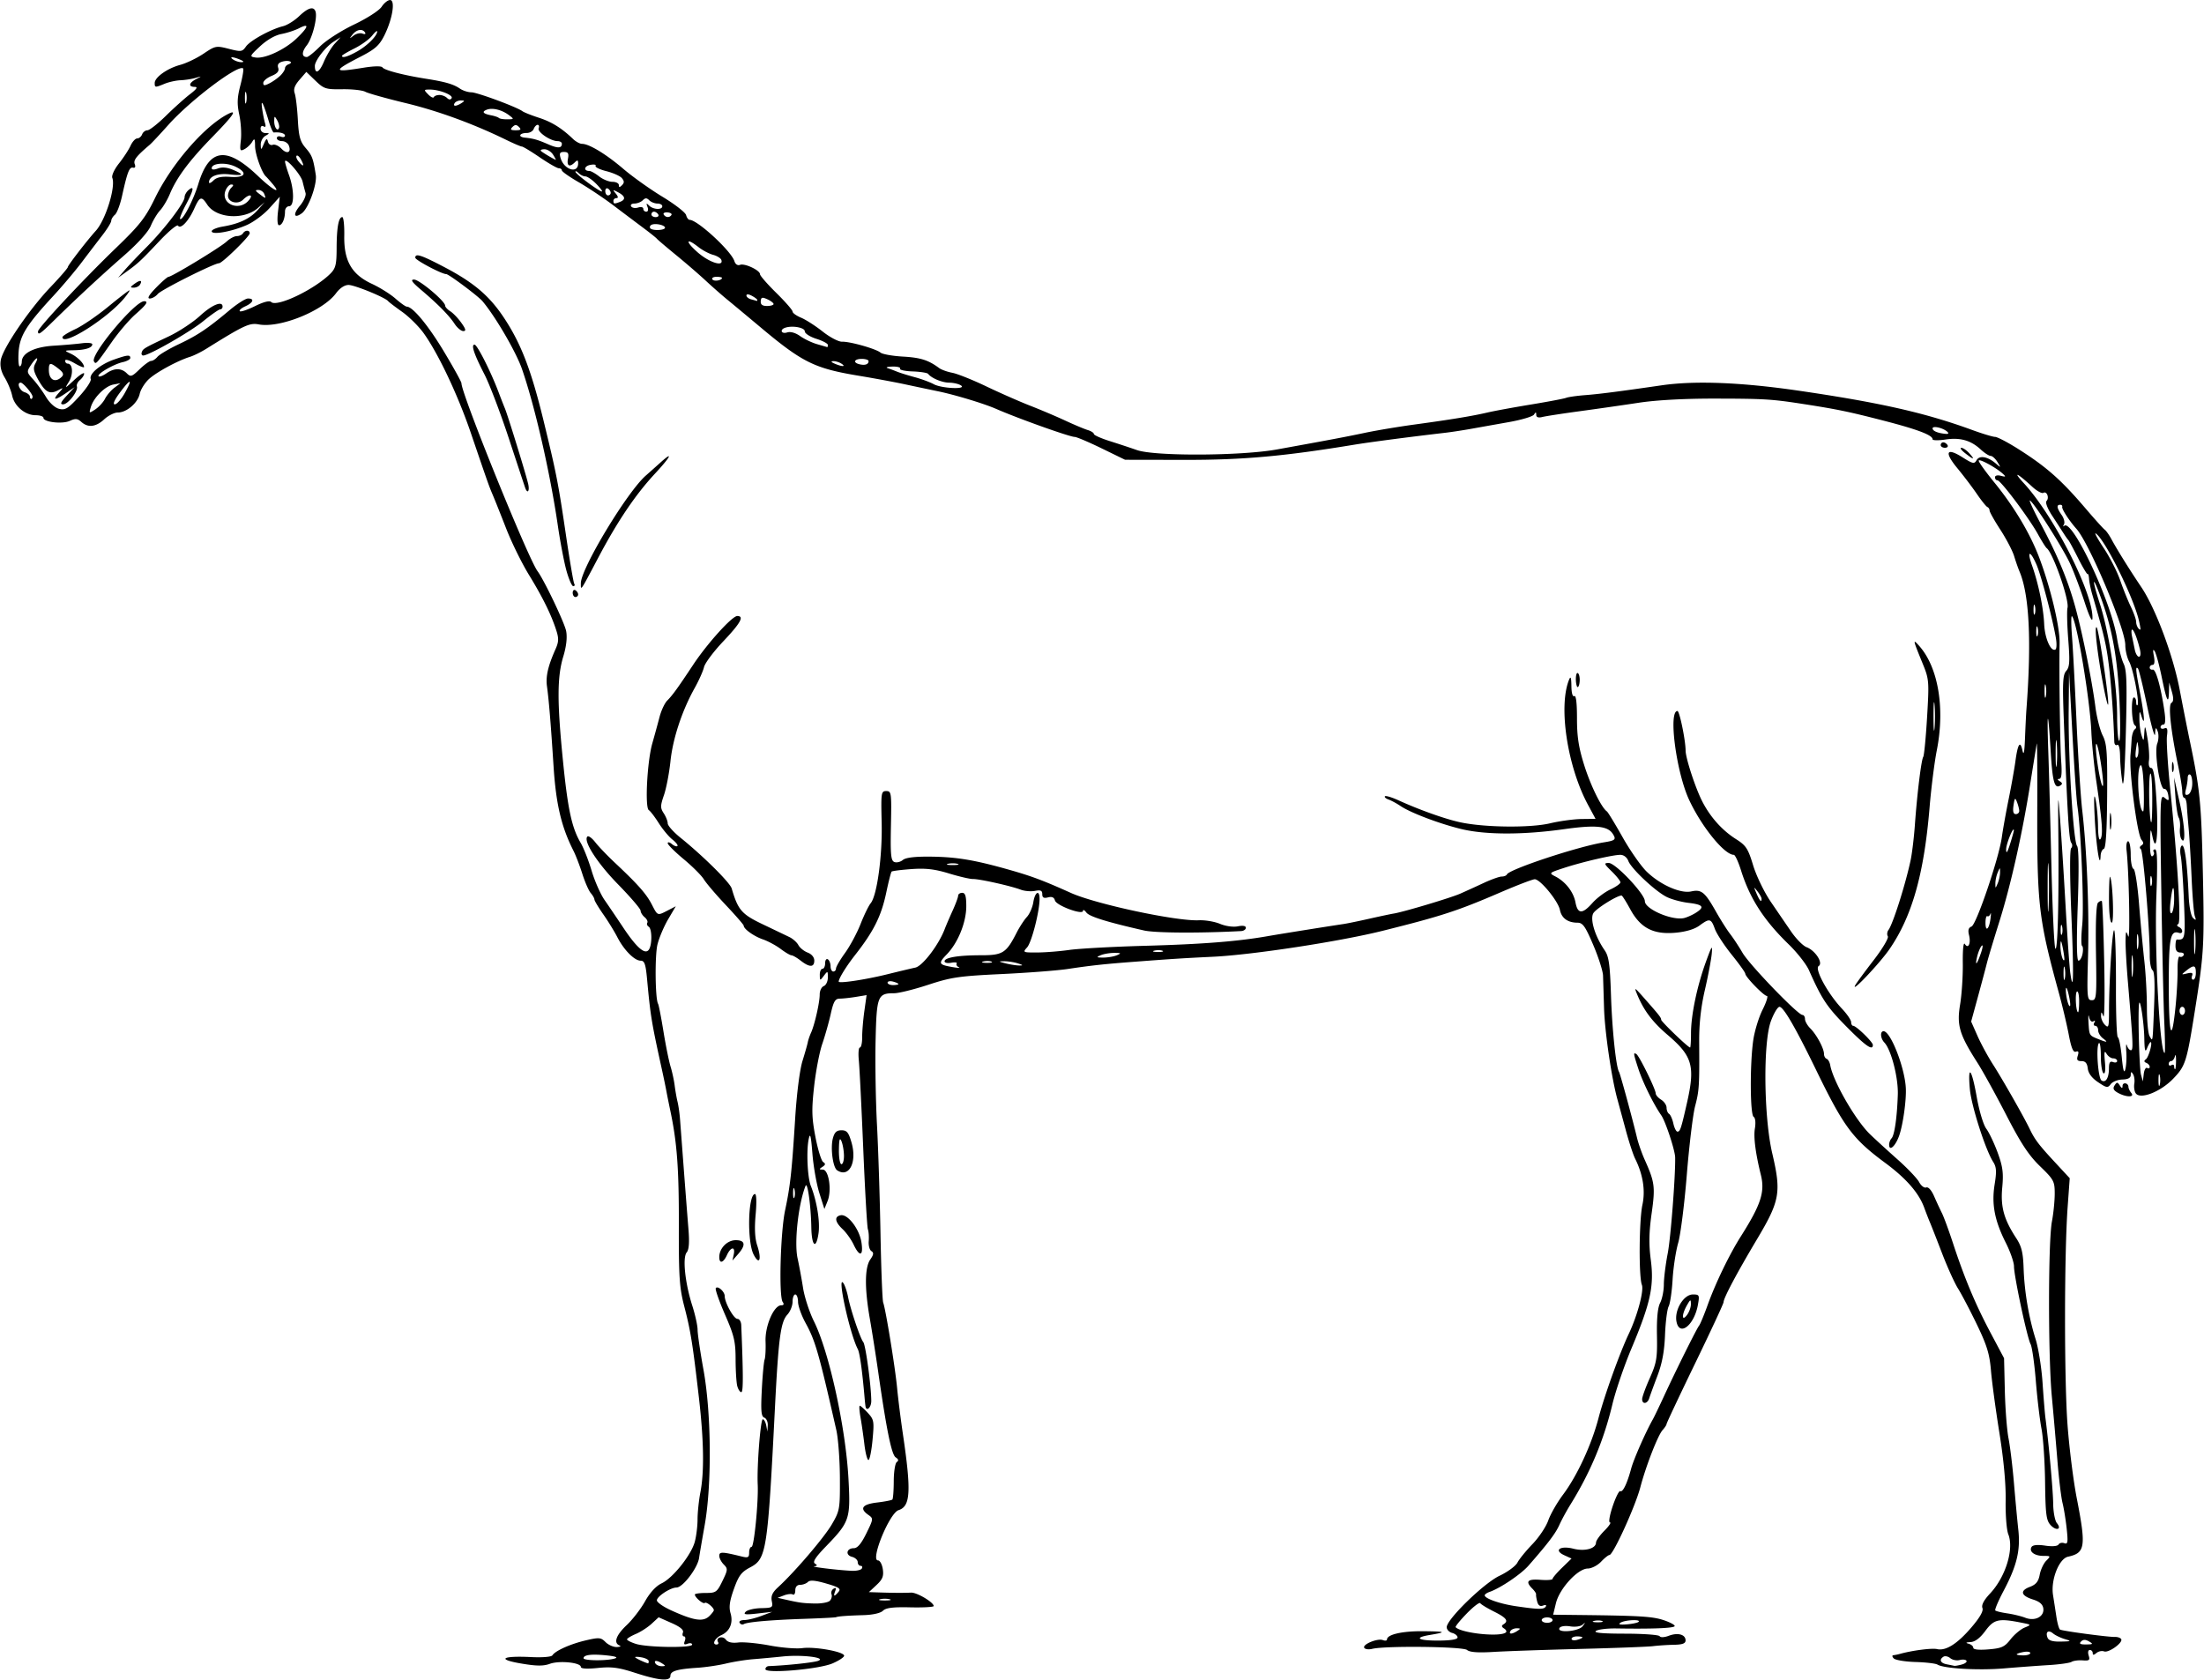 <?xml version="1.0"?>
<svg xmlns="http://www.w3.org/2000/svg" width="761.25" height="580.313" viewBox="0 0 761.25 580.313">
  <path d="M219.375 577.909c-5.736-1.864-8.111-2.175-12.89-1.686-3.717.38-5.86.252-5.86-.349 0-1.528-7.39-2.285-10.68-1.095-2.291.828-4.629.803-9.984-.106-8.557-1.452-6.56-2.714 3.505-2.215 3.853.19 6.996-.066 7.326-.6.975-1.578 6.253-3.942 11.552-5.173 4.604-1.07 5.198-1.018 6.818.602.977.977 2.725 1.742 3.885 1.701 1.16-.04 1.582-.286.937-.546-2.153-.87-1.203-3.566 2.479-7.03 2.006-1.887 4.853-5.58 6.326-8.205 1.705-3.037 3.796-5.305 5.747-6.232 3.856-1.832 10.156-9.708 11.427-14.284.53-1.91.966-5.419.97-7.797.002-2.38.445-6.598.983-9.375 1.364-7.042 1.193-17.878-.516-32.707-2.137-18.55-2.864-23.09-5.028-31.406-1.7-6.535-1.946-10.152-1.903-28.125.047-19.491-.62-28.535-2.9-39.375-.543-2.578-1.179-5.742-1.413-7.031-.234-1.29-.888-4.453-1.454-7.031-3.726-16.972-4.01-18.702-5.21-31.64-.479-5.175-.884-6.329-2.223-6.329-2.128 0-5.766-3.677-8.051-8.137-.997-1.944-3.183-5.494-4.859-7.889-1.675-2.395-3.047-4.692-3.047-5.106 0-.413-.571-1.418-1.27-2.232-.699-.814-2.006-3.8-2.905-6.636-.898-2.836-2.277-6.422-3.063-7.969-4.167-8.199-6.032-16.09-6.869-29.062-.972-15.075-1.619-22.94-2.284-27.773-.468-3.397.364-7.008 2.951-12.81 1.125-2.521 1.17-3.716.248-6.562-1.776-5.483-4.66-11.329-9.466-19.184-2.445-3.997-5.967-11.168-7.826-15.938-1.86-4.769-3.922-9.936-4.583-11.483-1.327-3.103-1.644-3.996-7.631-21.563-4.45-13.054-11.228-27.395-16.26-34.403-1.706-2.375-5.064-5.709-7.462-7.41-2.398-1.7-4.572-3.359-4.83-3.687-.99-1.262-11.584-5.594-13.678-5.594-1.37 0-3.004 1.084-4.32 2.864-4.533 6.131-19.406 12.129-26.69 10.763-3.183-.598-5.054.272-18.136 8.428-1.812 1.13-4.343 2.379-5.625 2.777-4.308 1.338-11.685 5.35-14.24 7.745-1.392 1.306-2.796 3.576-3.118 5.044-.698 3.179-4.524 6.442-7.552 6.442-1.193 0-3.307 1.055-4.698 2.344-2.889 2.677-5.614 2.988-7.919.902-1.291-1.169-2.046-1.235-3.986-.351-2.601 1.185-9.1.426-9.1-1.062 0-.493-1.209-.896-2.686-.896-3.63 0-7.343-3.111-8.124-6.808-.353-1.67-1.491-4.433-2.53-6.141-1.288-2.122-1.728-4.053-1.386-6.094.682-4.08 9.863-17.57 17.16-25.214 3.302-3.459 6.004-6.58 6.004-6.936 0-.587 6.57-9.108 9.682-12.556 3.35-3.712 6.884-15.082 5.672-18.242-.306-.798.694-2.969 2.305-5.003 1.566-1.977 3.363-4.727 3.994-6.112.631-1.385 1.667-2.519 2.303-2.519.635 0 1.398-.632 1.695-1.406.297-.773 1.122-1.406 1.833-1.406.71 0 3.572-2.24 6.357-4.976 2.786-2.737 6.541-6.107 8.346-7.49 2.32-1.778 2.801-2.516 1.64-2.524-2.287-.014-2.047-1.39.47-2.684 2.052-1.057 2.046-1.068-.235-.408-1.29.373-3.61.73-5.156.794-1.547.064-4 .604-5.452 1.202-3.336 1.373-3.455 1.364-3.455-.252 0-1.961 4.365-5.066 8.795-6.255 2.124-.57 5.756-2.313 8.07-3.873 4.069-2.741 4.36-2.797 8.745-1.674 4.227 1.084 4.628 1.03 5.898-.782 1.459-2.083 8.532-5.966 12.826-7.04 1.439-.36 3.927-1.908 5.53-3.44 3.097-2.96 5.048-3.52 5.678-1.63.716 2.148-1.123 9.274-3.013 11.677-1.813 2.306-1.802 4.043.027 4.043.485 0 2.547-1.665 4.581-3.7 2.062-2.061 7.246-5.391 11.713-7.523 4.539-2.167 8.673-4.83 9.534-6.145.836-1.276 2.141-2.32 2.9-2.32 1.9 0 .85 6.562-1.95 12.188-1.728 3.47-3.172 4.77-8.14 7.332-9.849 5.078-9.728 5.592.911 3.866 3.643-.592 6.228-.635 6.562-.111.616.964 7.253 2.693 15.084 3.929 6.65 1.05 9.41 1.854 11.692 3.41 1.018.694 2.779 1.261 3.914 1.261 1.989 0 15.755 5.098 17.675 6.545.515.389 3.068 1.401 5.672 2.25 4.46 1.454 7.885 3.589 11.835 7.377.942.902 2.331 1.64 3.089 1.64 2.422 0 8.297 3.569 14.248 8.654 3.18 2.717 9.258 7.047 13.507 9.622 4.249 2.575 7.919 5.422 8.156 6.328.236.906.784 1.647 1.217 1.647 2.694 0 14.349 10.747 15.463 14.26.353 1.11 1.111 1.607 1.957 1.283 1.597-.613 6.887 1.873 6.887 3.237 0 .505 2.531 3.411 5.625 6.458 3.094 3.046 5.625 5.945 5.625 6.442 0 .498 1.322 1.452 2.938 2.121 1.616.67 4.974 2.827 7.463 4.794 2.489 1.968 5.49 3.543 6.671 3.5 2.733-.097 11.715 2.446 13.309 3.769.667.554 4.162 1.173 7.767 1.376 6.043.342 8.765 1.205 12.477 3.959.773.574 2.826 1.311 4.562 1.639 1.736.328 7.01 2.44 11.719 4.694 4.71 2.255 11.516 5.251 15.125 6.66 3.61 1.407 9.094 3.736 12.188 5.174 3.094 1.439 6.574 2.901 7.734 3.25 1.16.35 2.11.96 2.11 1.357s2.425 1.488 5.39 2.425c2.965.937 7.24 2.35 9.498 3.14 6.196 2.165 35.966 2.026 48.393-.227 19.031-3.45 23.591-4.312 30.469-5.76 3.867-.815 11.46-2.084 16.875-2.822 12.737-1.735 20.077-2.943 25.312-4.167 2.32-.542 9.07-1.784 15-2.759 5.93-.975 11.414-2.016 12.188-2.313.773-.296 3.726-.717 6.562-.934 4.84-.37 11.575-1.235 26.43-3.394 11.429-1.662 27.482-1.037 47.164 1.834 28.134 4.105 43.87 7.662 60 13.563 3.61 1.32 7.208 2.41 7.997 2.42.789.012 4.375 1.884 7.969 4.161 9.822 6.225 14.857 10.677 23.409 20.703 3.079 3.61 6 6.848 6.493 7.197.492.349 1.553 1.856 2.357 3.35 1.897 3.522 6.258 10.52 10.28 16.496 4.913 7.299 11 23.589 13.267 35.504 1.106 5.818 2.631 13.531 3.388 17.14 3.627 17.289 4.058 21.591 4.602 45.938.56 25.138.393 27.983-2.843 48.282-2.74 17.192-3.184 18.57-7.39 22.944-4.405 4.58-11.45 7.307-12.967 5.018-.454-.684-.668-2.166-.476-3.293.192-1.126-.003-2.603-.432-3.28-.606-.956-.785-.896-.796.265-.01 1.028-.924 1.524-2.914 1.58-1.595.046-3.398.764-4.008 1.598-1.003 1.372-1.415 1.309-4.366-.673-2.137-1.436-3.36-3.065-3.554-4.737-.213-1.824-.83-2.547-2.173-2.547-1.447 0-1.74-.428-1.283-1.87.422-1.327.231-1.73-.657-1.389-.903.347-1.583-1.275-2.449-5.838-.66-3.475-2.184-9.916-3.388-14.314-7.04-25.7-7.602-30.557-7.493-64.714.04-12.633-.042-22.336-.183-21.563-.14.773-1.163 7.097-2.271 14.052-2.783 17.461-6.74 35.045-10.762 47.823-1.866 5.93-3.762 12.258-4.213 14.063-.451 1.804-1.853 7.063-3.115 11.686l-2.296 8.404 2.188 4.948c1.204 2.722 3.614 7.166 5.357 9.877 3.254 5.061 10.675 18.099 12.677 22.272 1.758 3.664 3.106 5.445 8.653 11.434l5.17 5.582-.722 10.008c-1.176 16.31-1.199 59.523-.039 75.164.593 7.992 2.024 19.382 3.18 25.312 3.283 16.852 2.971 18.964-2.996 20.268-3.144.687-6.021 8.046-5.186 13.265.307 1.924.83 5.3 1.162 7.504.331 2.203.894 4.186 1.25 4.406.794.49 16.756 2.63 19.007 2.548.893-.032 1.846.302 2.119.744.74 1.197-4.338 4.854-5.905 4.252-.745-.285-1.934-.039-2.642.55-.942.781-1.288.786-1.288.015 0-.578-.45-1.052-1-1.052-.578 0-.747.801-.4 1.895.517 1.626.221 1.866-2.072 1.692-1.471-.112-3.194.117-3.828.509-.635.392-4.208.897-7.942 1.122-3.734.225-10.75.743-15.593 1.152-8.683.733-20.578.037-22.795-1.333-.625-.386-4.04-.788-7.588-.892-3.548-.105-6.92-.658-7.491-1.23-.572-.572-.64-1.072-.15-1.112.49-.04 1.524-.25 2.297-.466 4.184-1.175 11.036-2.06 12.79-1.652 3.036.707 7.02-1.81 11.889-7.509 2.943-3.445 4.191-5.648 3.791-6.691-.393-1.026.506-2.729 2.642-5.004 5.361-5.71 8.326-15.338 6.296-20.443-.59-1.482-1-6.715-.913-11.63.101-5.715-.68-14.163-2.167-23.438-1.278-7.975-2.588-17.665-2.91-21.532-.478-5.715-1.392-8.698-4.883-15.93-2.363-4.893-5.274-10.446-6.47-12.34-1.195-1.893-3.684-7.381-5.53-12.196-1.848-4.814-3.721-9.597-4.165-10.628-.443-1.031-1.346-3.352-2.005-5.156-1.86-5.09-6.235-10.11-13.47-15.462-11.267-8.332-14.296-12.409-23.904-32.172-7.102-14.61-11.24-21.741-12.614-21.741-.622 0-1.953 2.214-2.957 4.921-2.74 7.385-2.479 33.151.462 45.704 3.162 13.494 2.648 16.378-5.29 29.694-6.945 11.65-11.53 20.287-11.53 21.722 0 .47-4.43 9.997-9.843 21.173-5.414 11.177-9.844 20.582-9.844 20.901 0 .32-.619 1.264-1.375 2.1-1.619 1.789-5.748 12.399-7.676 19.722-1.764 6.703-9.393 23.438-10.686 23.438-.38 0-1.685 1.047-2.899 2.327s-3.28 2.335-4.59 2.344c-3.432.023-9.769 6.927-10.987 11.97l-.963 3.984 9.041.1c20.69.23 25.171.497 28.963 1.722 2.192.708 3.984 1.642 3.984 2.076 0 .743-7.397 1.053-20.156.845-3.094-.05-6.258.331-7.031.849-.98.656 2.06.946 10.023.956 6.286.008 11.666.399 11.957.869.311.503 1.626.44 3.198-.154 3.115-1.175 5.76-.434 5.76 1.613 0 1.053-1.063 1.455-3.985 1.508-2.191.04-5.46.254-7.266.477-1.804.222-13.195.654-25.312.961-12.117.307-25.52.77-29.783 1.03-5.368.327-8.179.119-9.138-.677-1.432-1.189-28.324-1.496-32.79-.375-1.18.296-2.399.132-2.706-.366-.727-1.176 4.58-3.375 6.431-2.664.783.3 1.423.205 1.423-.212 0-1.725 5.248-2.929 12.466-2.86 7.938.077 8.319.292 2.3 1.298-5.66.947-4.052 1.972 3.042 1.94 4.24-.02 6.56-.406 6.563-1.093.003-.584-.84-1.283-1.87-1.553-1.032-.27-1.876-1.161-1.876-1.981 0-2.718 12.818-15.194 18.256-17.77 2.792-1.321 5.57-3.369 6.175-4.55.604-1.18 2.931-4.044 5.171-6.364 2.24-2.32 4.7-6 5.466-8.176.765-2.176 3.059-6.184 5.096-8.906 4.894-6.541 9.859-17.255 12.274-26.49 2.02-7.721 7.33-22.506 10.448-29.085 2.983-6.296 5.296-14.948 4.524-16.922-1.103-2.82-.972-22.247.187-27.652 1.072-4.997.203-10.475-2.535-15.984-.666-1.338-2.114-5.768-3.22-9.844a6287.45 6287.45 0 00-2.908-10.691c-2.004-7.317-4.332-23.193-4.585-31.265l-.356-11.407c-.047-1.556-1.563-6.298-3.368-10.54-2.758-6.483-3.626-7.711-5.452-7.718-3.363-.012-5.5-1.569-6.077-4.428-.622-3.075-6.783-10.58-8.686-10.58-.726 0-6.072 2.048-11.88 4.55-14.874 6.41-20.155 8.133-40.608 13.248-14.732 3.685-44.905 8.307-58.547 8.968-10.603.514-14.128.74-28.125 1.802-9.56.726-14.307 1.246-22.03 2.415-3.61.546-13.946 1.342-22.97 1.769-14.628.692-17.37 1.093-25.308 3.7-4.896 1.608-10.194 2.923-11.774 2.923-5.718 0-6.075.912-6.43 16.418-.176 7.728.04 20.8.482 29.05.441 8.25.987 25.126 1.213 37.5.226 12.376.646 23.134.934 23.907.862 2.315 4.146 22.48 4.81 29.531.34 3.61 1.241 10.782 2.003 15.938 2.925 19.785 2.63 24.922-1.509 26.235-3.132.994-9.833 17.359-7.108 17.359.674 0 1.425 1.362 1.669 3.027.357 2.432-.071 3.509-2.18 5.479l-2.625 2.452 3.927.127c4.71.152 7.902.166 10.67.048 2.002-.086 7.788 3.356 7.79 4.633 0 .352-3.637.555-8.082.452-6.01-.14-8.432.16-9.443 1.172-.82.82-3.473 1.423-6.684 1.52-5.82.175-8.817.4-9.542.716-.258.112-5.11.362-10.781.555-11.88.403-19.883 1.101-21.073 1.837-.456.282-1.094.083-1.418-.44-.333-.54.351-.96 1.576-.968 1.19-.008 3.852-.65 5.915-1.427l3.75-1.414-5.157.586c-4.12.468-4.93.35-4.028-.591.62-.647 3.014-1.217 5.32-1.267 3.962-.086 4.166-.221 3.721-2.45-.35-1.755.206-2.978 2.18-4.789 5.796-5.315 15.93-17.177 18.589-21.757 2.712-4.672 2.81-5.246 2.753-16.095-.032-6.188-.585-13.57-1.229-16.407-6.08-26.78-7.262-30.897-10.633-37.03-1.417-2.579-2.584-5.848-2.593-7.266-.009-1.418-.439-2.578-.955-2.578-.515 0-.937 1.132-.937 2.517s-.807 3.389-1.793 4.453c-2.32 2.503-3.077 8.156-4.281 31.936-2.522 49.788-2.926 52.406-8.545 55.369-3.06 1.614-3.988 2.842-5.645 7.478-1.487 4.157-1.776 6.256-1.156 8.38.974 3.34-.24 6.227-3.18 7.557-2.204.997-3.363 3.247-1.673 3.247.59 0 .828-.393.532-.873-.933-1.51 1.599-2.296 2.68-.832.687.929 2.13 1.263 4.329 1.003 1.814-.214 6.674.25 10.8 1.033 4.126.783 9.211 1.194 11.3.914 4.36-.585 14.444 1.247 14.444 2.624 0 .508-1.792 1.698-3.984 2.644-4.727 2.041-23.203 3.633-23.203 2 0-.557.527-1.033 1.172-1.057 6.158-.233 15.498-1.228 17.051-1.818 3-1.137-5.614-2.194-12.269-1.504-3.017.312-7.595.735-10.173.94-2.578.203-6.797.876-9.375 1.494-2.578.618-7.008 1.276-9.844 1.462-7.084.465-9.375 1.142-9.375 2.77 0 1.998-3.917 1.672-12.187-1.016zm9.375-3.222c-1.836-1.186-3.077-1.186-2.344 0 .319.516 1.293.932 2.165.924 1.366-.013 1.39-.14.179-.924zm448.818.35c1.154-.31 1.892-.897 1.64-1.306-.253-.408-1.305-.521-2.339-.251-1.033.27-2.491-.017-3.24-.638-.747-.62-1.8-.856-2.338-.524-1.624 1.004-1.106 2.215 1.13 2.645 1.161.224 2.321.458 2.579.522.258.063 1.413-.139 2.568-.448zm-453.505-1.178c0-.455-1.055-1.03-2.344-1.276-1.29-.246-2.344-.282-2.344-.08 0 .288 3.169 1.8 4.453 2.125.129.033.235-.313.235-.769zm-11.72-.906c1.251-.387.314-.745-2.812-1.074-5.147-.541-7.969-.197-7.969.973 0 .88 8.019.955 10.782.1zm488.907-1.885c0-.445-1.055-.606-2.344-.36s-2.343.61-2.343.808c0 .197 1.054.359 2.343.359 1.29 0 2.344-.363 2.344-.807zm-6.815-4.738c1.305-1.668 3.478-3.488 4.828-4.046 2.441-1.008 2.434-1.018-1.294-1.751-7.682-1.51-9.269-1.137-12.242 2.882-1.834 2.478-3.544 3.772-5.102 3.86-1.608.089-1.829.265-.703.559.902.236 1.64.872 1.64 1.413 0 .623 1.93.825 5.25.55 4.555-.378 5.564-.837 7.623-3.467zm-455.372 1.824c0-.499-.707-.637-1.57-.306-1.188.457-1.423.222-.966-.966.33-.863.206-1.57-.277-1.57s-.649-.598-.368-1.33c.347-.906-.913-1.96-3.942-3.3l-4.453-1.97-2.416 2.231c-1.328 1.228-3.786 2.816-5.462 3.53-1.675.713-3.046 1.555-3.046 1.87 0 .315 1.37 1.013 3.046 1.55 3.927 1.26 19.454 1.468 19.454.261zm482.487-1.092c-1.24-.721-2.024-.713-2.765.028-.755.755-.286 1.027 1.73 1.006 2.425-.025 2.553-.152 1.035-1.034zm-174.987-1.39c0-.198-.844-.36-1.875-.36-1.032 0-1.875.383-1.875.85 0 .468.843.63 1.875.36 1.03-.27 1.875-.652 1.875-.85zm166.58.562c-1.45-.435-3.254-1.303-4.007-1.928-1.643-1.363-2.708-.574-1.937 1.435.388 1.012 1.761 1.422 4.568 1.366 3.689-.074 3.8-.145 1.376-.873zm-192.985-2.33c.313-.313.008-.915-.676-1.338-.871-.538-.933-.962-.207-1.41 1.886-1.166 1.088-2.25-3.25-4.416-2.358-1.177-4.497-2.48-4.754-2.896-.256-.415-2.361 1.195-4.678 3.579-2.316 2.383-4.035 4.51-3.82 4.725 2.118 2.118 15.656 3.486 17.385 1.756zm3.904-.466c1.212-.784 1.188-.911-.179-.924-.871-.008-1.846.408-2.164.924-.734 1.186.508 1.186 2.343 0zm22.575-1.641c1.019-1.347 1.02-1.445.004-.546-.694.614-2.578.878-4.289.6-1.754-.285-3.325-.053-3.695.546-1.138 1.842 6.57 1.262 7.98-.6zm19.328-1.512c.935-.935-4.71-.671-6.231.291-.934.592-.266.774 2.137.583 1.924-.152 3.766-.546 4.094-.874zm-29.715-.597c0-.516-.844-.938-1.875-.938-1.031 0-1.875.422-1.875.938 0 .515.844.937 1.875.937 1.031 0 1.875-.422 1.875-.938zm17.127.322c-.634-.257-1.9-.272-2.812-.035-.912.238-.393.448 1.154.467 1.547.02 2.293-.175 1.658-.432zm-308.288-1.796c.81-.81 1.473-1.684 1.473-1.942 0-.94-2.604-3.042-3.125-2.522-.54.54-3.437-1.906-3.437-2.902 0-.294 1.693-.536 3.762-.536 3.52 0 3.892-.267 5.773-4.138 1.872-3.853 1.903-4.245.456-5.692-.854-.854-1.554-2.204-1.554-3 0-1.466.978-1.437 7.735.227 2.2.542 2.578.344 2.578-1.35 0-1.091.382-1.984.85-1.984.868 0 2.4-15.631 2.112-21.563-.3-6.193.969-22.5 1.75-22.5.43 0 .965.95 1.189 2.11l.406 2.11.128-2.14c.07-1.176-.47-2.367-1.2-2.648-1.063-.408-1.234-2.308-.86-9.58.255-4.988.693-9.703.971-10.477.278-.773.425-3.615.325-6.315-.197-5.359 2.874-12.435 5.398-12.435.897 0 1.07-.392.517-1.171-1.365-1.925-.782-23.974.836-31.641 1.807-8.564 2.312-13.182 3.485-31.875.532-8.473 1.577-16.68 2.508-19.688.877-2.835 1.71-5.77 1.848-6.522.14-.751.643-2.228 1.12-3.281 1.25-2.763 2.992-10.453 2.992-13.208 0-1.298.633-2.603 1.406-2.9.774-.296 1.406-1.63 1.406-2.962 0-2.331-.051-2.354-1.376-.603-1.342 1.775-1.377 1.767-1.406-.29-.017-1.16.392-2.108.908-2.108.515 0 .937-.87.937-1.93 0-1.063.422-1.67.938-1.352.515.319.937 1.399.937 2.4 0 1 .422 1.819.938 1.819.515 0 .937-.47.937-1.046 0-.576 1.41-3.002 3.135-5.39 1.725-2.39 4.13-6.877 5.347-9.97 1.216-3.094 2.785-6.32 3.486-7.171 2.219-2.688 4.09-16.457 3.803-27.985-.254-10.214-.17-10.782 1.59-10.782 1.768 0 1.846.58 1.614 11.98-.203 10.013-.009 12.068 1.184 12.526.785.301 2.101-.011 2.925-.695 1.01-.838 4.137-1.214 9.61-1.155 9.064.098 15.372 1.17 27.775 4.72 7.296 2.088 11.38 3.632 20.625 7.794 8.616 3.88 36.417 9.829 44.231 9.464 2.156-.1 5.443.454 7.306 1.233 1.954.816 4.558 1.18 6.159.86 1.757-.352 2.772-.169 2.772.5 0 .58-.738 1.094-1.64 1.141-14.3.758-29.698.664-33.516-.204-12.824-2.915-18.857-4.792-19.922-6.195-.644-.85-1.171-1.117-1.171-.592 0 1.585-9.214-1.823-9.684-3.582-.29-1.084-1.043-1.417-2.4-1.062-1.452.38-1.979.084-1.979-1.108 0-1.26-.569-1.516-2.53-1.14-1.393.265-3.601.076-4.909-.42-3.435-1.307-14.27-3.724-16.467-3.675-1.031.023-4.78-.846-8.33-1.932-4.909-1.5-8.001-1.862-12.923-1.51-3.559.255-6.655.647-6.88.873-.226.225-1.05 3.454-1.833 7.174-1.726 8.203-4.315 13.397-10.815 21.693-3.047 3.888-5.625 8.075-5.625 9.132 0 .734 9.318-.673 16.875-2.548 3.867-.959 8.182-1.988 9.588-2.286 2.505-.531 8.064-7.82 10.151-13.31.463-1.217 1.695-4.087 2.738-6.377 1.044-2.29 1.897-4.61 1.897-5.154 0-.543.633-.989 1.407-.989 1.06 0 1.406 1.138 1.406 4.61 0 5.572-2.837 12.605-6.702 16.613-3.083 3.198-2.907 3.586 2.015 4.437 1.804.313 2.75.326 2.103.03-.648-.295-.977-.862-.731-1.26.245-.396-.596-.522-1.87-.279-1.273.244-2.315.025-2.315-.487 0-1.312 4.736-2.101 12.61-2.101 7.499 0 8.69-.756 12.283-7.798 1.004-1.968 2.593-4.407 3.53-5.42.937-1.012 1.942-3.304 2.232-5.092.586-3.614 2.158-4.445 2.158-1.143 0 4.338-2.744 15.01-4.301 16.731-1.569 1.734-1.47 1.784 3.452 1.766 2.787-.01 7.81-.408 11.161-.885 3.352-.476 15.164-1.12 26.25-1.429 19.707-.55 31.81-1.501 42.188-3.317 4.58-.8 19.92-3.257 26.25-4.203 1.289-.193 5.296-1.018 8.906-1.834 3.61-.816 7.406-1.62 8.437-1.785 3.39-.544 19.618-5.4 22.969-6.873a488.408 488.408 0 008.062-3.674c2.63-1.227 5.442-2.231 6.25-2.231.808 0 1.61-.324 1.782-.72.775-1.784 24.609-9.671 33.54-11.1 3.912-.625 4.283-.974 3.067-2.887-1.778-2.796-5.929-3.197-16.987-1.64-14.003 1.972-26.905 1.959-35.245-.036-7.474-1.787-17.63-5.626-21.094-7.974-1.29-.874-3.142-1.878-4.119-2.232-.976-.354-1.55-.868-1.274-1.143.274-.275 2.339.338 4.587 1.362 7.411 3.375 16.195 6.502 21.431 7.63 8.342 1.797 24.133 1.976 31.006.352 3.314-.783 8.205-1.451 10.87-1.485l4.843-.06-2.587-4.8c-7.153-13.264-10.307-34.016-6.573-43.236.567-1.4.775-.852.82 2.165.035 2.441.43 3.81.996 3.46.598-.37.936 2.411.933 7.679-.003 6.356.575 10.094 2.508 16.227 2.23 7.075 5.929 14.613 7.822 15.938.368.257 2.809 4.265 5.423 8.906 2.614 4.64 6.363 9.999 8.33 11.907 4.687 4.545 11.664 7.64 15.381 6.824 3.513-.771 4.717.208 8.511 6.926 1.64 2.904 3.858 6.406 4.928 7.782 1.07 1.376 3 4.312 4.289 6.523 2.41 4.134 19.104 21.444 20.68 21.444.486 0 .883.633.883 1.406 0 .774.82 2.228 1.825 3.232 2.197 2.197 4.737 6.932 4.737 8.831 0 .756.41 1.515.91 1.687.501.172 1.06 1.157 1.242 2.188.985 5.583 8.776 19.104 13.775 23.906 1.879 1.805 6.181 5.738 9.56 8.741 3.38 3.004 6.701 6.499 7.38 7.768.68 1.268 1.777 2.099 2.44 1.844.723-.277 1.81.927 2.72 3.014.834 1.912 2.048 4.531 2.698 5.82.65 1.29 2.358 5.93 3.795 10.313 3.984 12.144 7.748 21.139 12.948 30.938l4.726 8.906.266 11.25c.147 6.187.719 13.57 1.271 16.406.553 2.836 1.398 9.797 1.877 15.469.48 5.672 1.16 12.939 1.51 16.15.777 7.108-.508 12.435-5.087 21.089-1.834 3.466-3.122 6.514-2.862 6.773.26.26 2.134.713 4.167 1.007 2.032.295 4.817.973 6.188 1.508 3.348 1.307 6.62-.389 6.228-3.227-.194-1.404-1.3-2.367-3.51-3.057-4.226-1.319-4.682-3.044-1.156-4.374 2.149-.811 2.978-1.834 3.427-4.225.325-1.735 1.341-3.905 2.258-4.821 1.597-1.597 1.554-1.667-1.021-1.667-3.052 0-5.03-1.508-4.054-3.088.425-.688 2.08-.851 4.683-.46 2.456.368 4.262.218 4.634-.384.335-.542 1.238-.745 2.007-.45 1.178.452 1.306-.325.814-4.963-.321-3.024-.972-7.05-1.446-8.947-.474-1.896-1.264-8.435-1.757-14.531a2148.853 2148.853 0 00-1.947-22.333c-1.296-13.857-1.27-53.49.04-60.363.53-2.777.964-7.102.964-9.61 0-4.289-.303-4.854-5.078-9.481-3.903-3.783-6.6-7.876-11.658-17.698-3.619-7.027-8.103-15.158-9.965-18.068-6.232-9.743-7.174-12.904-5.983-20.066.574-3.452.996-9.863.938-14.245-.063-4.78.218-7.46.703-6.697 1.188 1.87 2.162-.222 1.44-3.095-.422-1.685-.172-2.541.86-2.937 1.68-.645 9.484-23.635 10.477-30.865.353-2.578 1.412-8.485 2.352-13.125.94-4.64 1.992-10.547 2.34-13.125.808-6 1.653-7.305 2.427-3.75.431 1.981.693.735.886-4.219.151-3.867.37-8.297.487-9.844 1.803-23.856.995-39.826-2.42-47.812-.44-1.031-1.262-3.39-1.826-5.24-.564-1.85-2.703-5.945-4.753-9.1-2.05-3.155-3.727-6.14-3.727-6.636 0-.494-.341-1.04-.758-1.212-.417-.172-2.054-2.21-3.637-4.531-1.584-2.32-4.612-6.313-6.729-8.873-4.621-5.587-3.813-7.294 1.782-3.762 3.588 2.265 4.087 2.365 4.864.976.99-1.767 3.858-1.245 6.72 1.223 1.698 1.465 1.718 1.44.477-.58-.712-1.16-1.765-2.109-2.34-2.109-.573 0-2.123-1-3.443-2.224-3.419-3.168-7.107-4.205-12.206-3.431-2.43.369-4.418.326-4.418-.095 0-1.432-5.14-3.388-16.875-6.42-11.946-3.088-16.054-3.94-27.656-5.74-11.004-1.708-13.47-1.86-30.724-1.888-10.494-.017-20.21.514-26.25 1.434-5.274.804-14.44 2.12-20.37 2.924-5.93.804-11.73 1.7-12.89 1.99-1.409.353-2.115.105-2.124-.745-.012-1.006-.174-1.023-.771-.082-.416.656-4.312 1.822-8.658 2.592a6472.7 6472.7 0 00-13.057 2.326c-2.836.51-6.844 1.123-8.906 1.362-11.916 1.38-26.102 3.24-31.406 4.114-24.338 4.016-38.53 5.288-58.594 5.254l-20.625-.036-8.107-3.949c-4.459-2.171-8.644-3.948-9.3-3.948-1.705 0-19.505-6.352-27.124-9.68-4.27-1.864-14.227-4.877-20.157-6.098-2.578-.53-7.64-1.6-11.25-2.375-3.61-.775-10.781-2.107-15.937-2.96-15.405-2.55-19.516-4.578-34.116-16.822-4.326-3.628-9.412-7.862-11.303-9.41-1.89-1.546-5.312-4.554-7.603-6.683-2.291-2.13-6.908-6.115-10.26-8.857-3.351-2.741-6.304-5.255-6.562-5.585-.258-.33-2.398-2.04-4.756-3.8-2.358-1.76-6.999-5.25-10.313-7.757-3.313-2.506-8.661-6.077-11.884-7.934-3.223-1.857-5.86-3.708-5.86-4.114 0-.406-.476-.738-1.058-.738-.582 0-3.53-1.687-6.552-3.75-3.021-2.062-5.808-3.75-6.194-3.75-.385 0-2.815-1.034-5.4-2.299-11.346-5.547-23.546-10.01-34.785-12.722-6.657-1.606-12.91-3.359-13.893-3.894-.983-.535-4.553-.932-7.932-.88-5.713.085-6.365-.122-9.295-2.947l-3.151-3.04-2.35 2.716c-1.7 1.966-2.158 3.26-1.658 4.688.38 1.084.864 5.169 1.077 9.077.319 5.859.79 7.574 2.69 9.786 2.247 2.614 2.613 3.586 3.509 9.323.506 3.243-2.52 11.57-4.816 13.248-2.738 2.002-3.151.358-.655-2.608 1.318-1.567 2.193-3.54 1.944-4.383a97.508 97.508 0 01-1.043-4.01c-.57-2.391-6.077-8.62-6.048-6.84.007.483.622 2.566 1.365 4.629 1.848 5.13 1.862 10.781.027 10.781-.774 0-1.407.81-1.407 1.798 0 2.525-.97 4.765-2.063 4.765-.566 0-.695-1.91-.333-4.922l.592-4.922-3.55 3.94c-1.954 2.168-5.468 4.785-7.81 5.818-5.231 2.305-12.148 3.536-12.148 2.163 0-.536 1.75-1.27 3.889-1.632 5.66-.957 9.39-2.738 12.049-5.754l2.343-2.66-2.344 2.033c-4.851 4.21-14.374 3.567-17.484-1.18-2.004-3.058-2.58-2.873-4.534 1.463-1.922 4.26-4.702 7.167-5.548 5.798-.31-.503-3.2 1.885-6.421 5.307-6.438 6.84-7.359 7.695-11.481 10.666l-2.813 2.027 2.344-2.708c1.29-1.49 4.713-5.093 7.61-8.006 6.16-6.199 13.015-15.215 13.015-17.12 0-.733.633-1.857 1.406-2.499 2.06-1.71 1.724.062-.974 5.136-1.31 2.463-2.202 4.657-1.982 4.876.801.802 4.598-6.473 6.283-12.039 3.757-12.407 9.71-13.203 20.656-2.762 5.079 4.844 8.277 6.561 4.99 2.68-.982-1.16-2.018-2.32-2.303-2.578-1.423-1.29-3.704-7.684-3.73-10.455-.023-2.573-.2-2.845-.977-1.51-.522.896-1.722 2.042-2.666 2.548-1.567.838-1.676.566-1.259-3.135.251-2.23 0-6.184-.559-8.789-.803-3.744-.722-5.86.385-10.112.77-2.957 1.199-5.579.951-5.826-1.585-1.586-18.276 11.01-25.846 19.504-2.836 3.182-5.724 6.268-6.417 6.858-4.638 3.944-5.702 5.318-5.177 6.684.356.928.13 1.393-.596 1.224-1.265-.295-1.948 1.472-3.795 9.817-.657 2.972-1.76 5.87-2.449 6.443-.69.572-1.264 1.516-1.276 2.098-.013.581-1.384 2.816-3.047 4.965-1.663 2.15-4.882 6.369-7.153 9.375-2.272 3.007-6.701 8.25-9.844 11.653-9.316 10.083-11.578 13.749-11.95 19.361-.18 2.708-.01 4.922.376 4.922.387 0 .716-.739.732-1.641.053-2.952 4.362-5.093 11.06-5.495 3.44-.207 7.837-.59 9.77-.85 1.934-.26 3.516-.092 3.516.374 0 1.205-2.411 1.976-6.405 2.05-3.345.062-3.375.093-1.095 1.154 2.333 1.085 4.6 3.33 4.658 4.61.016.37-1.447-.2-3.252-1.264-1.834-1.083-3.281-1.482-3.281-.906 0 .566.393 1.03.874 1.03 1.769 0 2.008 3.712.406 6.285-1.52 2.442-1.395 2.4 1.825-.61 1.902-1.776 3.457-2.777 3.457-2.224 0 .554-.646 1.544-1.437 2.2-.79.656-1.273 1.657-1.071 2.224.55 1.547-3.022 6.187-4.762 6.187-1.139 0-.83-.742 1.236-2.972l2.753-2.972-2.957 2.035c-3.768 2.592-4.869 2.602-2.579.023 1.773-1.996 1.771-2.003-.255-.94-2.822 1.479-4.354.657-6.763-3.63-1.641-2.92-1.859-4.075-1.053-5.581 1.45-2.707.354-2.354-1.506.486-1.501 2.29-1.47 2.487.766 4.921 1.282 1.395 3.276 4.12 4.432 6.054 1.244 2.082 3.1 3.768 4.55 4.132 2.097.526 3.087-.081 6.915-4.244 2.457-2.672 4.261-5.396 4.01-6.052-.668-1.738 3.25-5.04 7.944-6.697 4.719-1.664 5.715-1.765 5.715-.574 0 .474-1.177 1.121-2.616 1.437-3.14.69-9.056 4.153-8.332 4.877.283.283 1.48-.162 2.658-.988 2.712-1.9 5.201-1.912 7.078-.035 1.33 1.33 1.742 1.2 4.43-1.406 1.631-1.58 3.42-2.873 3.977-2.873.557 0 1.542-.638 2.19-1.418.647-.78 3.968-2.745 7.38-4.366 6.57-3.122 9.822-5.303 17.555-11.773 2.634-2.203 5.481-4.006 6.328-4.006 2.335 0 1.843 1.436-.925 2.697-1.356.618-2.21 1.378-1.9 1.689.31.31 2.672-.478 5.248-1.753 2.928-1.449 5.013-1.986 5.565-1.434 1.942 1.942 15.025-4.326 20.505-9.824 1.783-1.79 2.111-3.135 2.122-8.699.014-7.13.677-10.801 1.951-10.801.445 0 .755 2.889.69 6.42-.16 8.687 2.54 13.394 9.548 16.641 2.713 1.257 6.366 3.544 8.117 5.081 1.751 1.538 3.515 2.796 3.92 2.796 2.059 0 7.386 6.431 12.816 15.472 3.338 5.559 6.07 10.502 6.07 10.984 0 3.701 22.994 60.49 26.298 64.95 2.302 3.106 9.34 17.866 9.872 20.703.413 2.202.064 5.27-1.001 8.787-2.115 6.984-2.148 15.448-.138 35.666 1.699 17.083 3.069 23.465 6.163 28.71 1.01 1.71 2.701 6.017 3.76 9.571 1.058 3.554 3.063 8.101 4.455 10.106 1.392 2.004 4.32 6.33 6.507 9.612 4.683 7.029 7.6 9.504 8.86 7.516 1.13-1.785 1.06-7.15-.104-7.868-.524-.324-.74-.934-.479-1.356.26-.421-.154-1.287-.922-1.925-.768-.637-1.396-1.66-1.396-2.273 0-.614-3.48-4.675-7.734-9.026-7.257-7.422-12.156-15.052-10.64-16.568.368-.368 1.594.521 2.725 1.976 1.13 1.455 4.146 4.608 6.701 7.007 7.99 7.501 10.92 10.808 12.796 14.44 2.082 4.033 1.923 3.973 5.559 2.093l2.751-1.423-2.63 4.47c-1.448 2.458-3.108 6.368-3.69 8.688-.954 3.806-.802 18.913.207 20.546.226.365 1.058 4.646 1.85 9.512.793 4.867 1.895 10.325 2.45 12.13.556 1.804 1.196 4.757 1.425 6.562.228 1.805.674 4.336.992 5.625.317 1.29.706 4.031.863 6.094.158 2.062.747 9.867 1.31 17.344.564 7.476 1.276 16.66 1.583 20.407.39 4.76.209 7.235-.6 8.21-1.488 1.792-.56 10.575 1.945 18.416 1.004 3.141 1.825 6.88 1.825 8.308s.907 7.596 2.017 13.706c2.74 15.09 2.939 39.651.435 53.765-.96 5.414-1.826 10.477-1.923 11.25-.434 3.472-5.621 10.313-7.82 10.313-2.068 0-6.772 3.08-6.772 4.433 0 .67 2.215 2.222 4.922 3.45 8.009 3.633 11.11 4.075 13.292 1.893zm463.14-31.396c-1.46-1.613-1.731-3.761-1.865-14.744-.086-7.07-.643-15.387-1.237-18.48-.593-3.094-1.478-10.556-1.965-16.582-.486-6.026-1.3-11.721-1.806-12.656-1.18-2.178-5.731-23.51-5.731-26.864 0-1.4-1.269-5.06-2.82-8.131-3.883-7.693-4.967-13.36-3.863-20.202.72-4.464.622-5.995-.492-7.739-2.7-4.223-7.576-19.464-8.077-25.248-.754-8.697.63-7.095 2.375 2.748.87 4.912 2.298 9.652 3.325 11.04.99 1.339 2.76 5.07 3.934 8.29 1.747 4.791 2.031 6.97 1.563 11.984-.625 6.687.56 10.98 4.836 17.524 1.833 2.806 2.36 4.944 2.54 10.313.273 8.135 1.764 16.955 4.155 24.585.969 3.094 2.044 9.844 2.389 15 .345 5.156.793 10.64.995 12.188 1.167 8.91 2.631 25.1 2.679 29.612.03 2.881.603 5.902 1.272 6.714 1.835 2.224-.23 2.831-2.207.648zm-453.576-47.99c-.31-1.16-.57-5.304-.578-9.21-.01-6.17-.489-8.195-3.654-15.468-2.003-4.603-3.442-8.706-3.198-9.117.608-1.026 3.09 1.148 3.09 2.706 0 2.266 3.13 7.886 4.392 7.886.678 0 1.272.95 1.32 2.11.71 17.144.717 23.202.026 23.202-.458 0-1.087-.949-1.398-2.109zm-6.215-44.557c0-3.02 2.739-5.834 5.678-5.834 3.299 0 3.58 1.671.813 4.819l-1.946 2.213.452-2.11c.61-2.846-1.026-2.683-2.356.235-1.24 2.724-2.642 3.083-2.642.677zm11.87-.865c-2.32-4.467-1.946-20.906.473-20.906.502 0 .593 2.948.218 7.08-.435 4.802-.26 8.237.544 10.673 1.607 4.87.768 7.012-1.236 3.153zM652.5 395.422c0-.713.379-1.698.841-2.188 1.016-1.074 1.899-7.264 2.154-15.092.19-5.867-2.293-15.498-4.636-17.975-1.384-1.463-1.555-3.917-.274-3.917 2.423 0 7.343 12.615 7.678 19.688.2 4.202-.97 12.574-2.285 16.353-1.272 3.655-3.478 5.641-3.478 3.13zm-14.822-40.844c-6.687-6.768-8.398-9.348-12.879-19.422-.917-2.062-4.058-6.07-6.98-8.906-8.588-8.338-13.433-15.852-16.472-25.547-.93-2.965-2.051-5.39-2.494-5.39-3.235 0-11.077-9.636-15.424-18.953-4.461-9.56-7.247-30.735-4.044-30.735.716 0 2.79 10.076 2.815 13.67.017 2.627 3.344 12.817 5.702 17.467 2.752 5.428 6.884 10.067 11.66 13.092 3.514 2.225 4.19 3.256 5.96 9.08 1.097 3.613 3.807 9.234 6.022 12.49a3107.38 3107.38 0 007.133 10.438c1.708 2.485 4.09 4.892 5.29 5.349 3.05 1.16 5.84 5.5 4.192 6.518-1.527.944 3.175 9.57 8.013 14.7 1.761 1.867 3.203 3.97 3.203 4.67 0 .702.316 1.278.703 1.28 1.058.007 6.797 5.584 6.797 6.606 0 2.13-2.452.421-9.197-6.407zm-29.24-44.086c0-.417-.64-1.578-1.422-2.578-1.318-1.688-1.341-1.633-.318.758 1.104 2.58 1.74 3.245 1.74 1.82zm32.382 29.82c.429-.773 3.276-4.644 6.328-8.602 3.051-3.958 5.257-7.668 4.9-8.244-.356-.577-.261-1.557.21-2.179 1.526-2.014 5.856-15.637 7.66-24.1.494-2.32 1.156-7.804 1.471-12.187.78-10.838 2.201-22.42 2.889-23.533.31-.503.909-6.699 1.33-13.769.736-12.392.68-13.056-1.538-18.48-3.414-8.346-3.473-8.642-1.2-6.093 6.59 7.39 8.972 21.51 6.09 36.094-.816 4.125-1.937 12.984-2.492 19.687-1.899 22.959-6.02 37.572-13.798 48.916-3.405 4.968-13.683 15.801-11.85 12.49zm27.366-96.796c-.197-2.192-.358-.399-.358 3.984s.161 6.176.358 3.984c.198-2.191.198-5.777 0-7.968zm-391.624 88.359c-1.289-1.008-2.725-1.843-3.192-1.854-.467-.012-2.155-1.006-3.75-2.209-1.596-1.203-4.35-2.685-6.122-3.293-3.1-1.064-6.621-3.584-6.624-4.742-.001-.307-2.773-3.497-6.16-7.088-3.388-3.592-6.807-7.6-7.6-8.907-.793-1.306-3.927-4.443-6.965-6.969-3.038-2.526-5.524-5.004-5.524-5.505 0-.502.643-.379 1.429.273.786.653 1.652.963 1.924.69.273-.272-.515-1.29-1.75-2.26-1.234-.972-3.349-3.516-4.698-5.654-1.35-2.138-2.892-4.158-3.428-4.489-1.4-.865-.573-16.808 1.194-23.024a530.8 530.8 0 002.509-9.163c.579-2.221 1.767-4.762 2.64-5.646 1.885-1.91 3.543-4.198 8.977-12.39 4.906-7.397 13.44-16.833 15.225-16.833 2.5 0 1.169 2.41-4.835 8.75-3.336 3.522-6.328 7.53-6.65 8.906-.322 1.375-1.765 4.61-3.207 7.188-4.367 7.81-7.542 17.402-8.378 25.313-.437 4.125-1.447 9.39-2.244 11.702-1.278 3.7-1.287 4.451-.08 6.295.755 1.151 1.372 2.72 1.372 3.486s1.988 2.995 4.419 4.954c7.807 6.294 17.085 15.49 17.68 17.525 2.177 7.438 3.432 8.893 10.647 12.343 3.904 1.867 8.08 3.867 9.28 4.445 1.2.578 2.597 1.826 3.104 2.773.507.948 1.95 2.114 3.208 2.592 1.385.527 2.287 1.618 2.287 2.768 0 2.381-1.662 2.39-4.687.023zm268.047-94.922c-.52-1.562-.368-4.453.235-4.453.43 0 .781 1.055.781 2.344 0 1.877-.646 3.218-1.016 2.11zm-346.797-32.165c0-.803.422-1.2.938-.882.516.319.938.977.938 1.462s-.422.882-.938.882-.938-.658-.938-1.462zm2.814-3.296c-.003-5.057 15.937-31.486 22.437-37.201a659.892 659.892 0 005.073-4.521c4.592-4.141 3.537-2.007-1.899 3.843-6.748 7.262-12.957 16.461-19.601 29.043-6.313 11.953-6.008 11.504-6.01 8.836zm-4.988-4.383c-.816-2.964-2.149-9.955-2.962-15.534-2.663-18.264-7.907-41.173-12.378-54.075-2.044-5.9-9.147-18.1-13.644-23.437-1.493-1.773-11.662-9.375-12.539-9.375-1.558 0-10.677-4.828-10.677-5.653 0-1.594 1.873-1.006 9.606 3.017 10.665 5.549 16.099 10.18 21.312 18.167 5.709 8.744 9.184 17.858 13.382 35.094 4.46 18.31 5.064 21.398 7.766 39.717 1.282 8.696 2.562 16.185 2.844 16.64.282.457.121.83-.357.83s-1.537-2.426-2.353-5.39zm-14.24-28.593c-.229-.645-2.773-8.332-5.653-17.083-2.88-8.75-6.652-18.665-8.382-22.031-3.657-7.115-4.734-10.34-3.452-10.34.911 0 5.622 9.323 8.289 16.407.776 2.062 1.765 4.594 2.196 5.625.994 2.379 7.225 22.586 8.021 26.015.593 2.552-.213 3.666-1.018 1.407zm497.352-11.953c-1.29-1.009-1.882-1.843-1.317-1.855.564-.011 1.79.823 2.723 1.854 2.138 2.363 1.614 2.363-1.406 0zm-8.438-2.813c0-.516.397-.938.883-.938.485 0 1.143.422 1.461.938.319.516-.078.938-.882.938s-1.461-.422-1.461-.938zM32.456 124.868c-1.374-2.224 14.108-20.805 17.334-20.805 1.594 0 .817 1.167-3.003 4.516-2.11 1.85-5.77 6.127-8.13 9.502-5.478 7.832-5.524 7.882-6.2 6.787zm16.507-3.16c.417-1.25.7-1.417 9.35-5.51 3.454-1.634 8.296-4.822 10.76-7.084 4.193-3.85 7.803-5.32 7.803-3.177 0 .516-.373.938-.83.938-.456 0-3.093 1.842-5.86 4.094-4.65 3.786-18.756 11.844-20.732 11.844-.473 0-.694-.498-.491-1.105zm-27.4-5.23c0-.389 2.004-1.64 4.454-2.778 2.449-1.138 7.549-4.616 11.333-7.728 3.785-3.113 7.086-5.66 7.337-5.66.251 0-.525 1.188-1.724 2.64-5.83 7.055-21.4 16.897-21.4 13.527zm-8.437-1.988c0-1.2 15.555-17.858 26.808-28.709 8.388-8.088 10.255-10.469 13.603-17.344 5.675-11.655 16.72-24.479 24.856-28.858 3.845-2.07 2.482.017-5.075 7.769-7.97 8.174-12.262 13.938-14.666 19.692-.854 2.043-2.356 4.57-3.339 5.616-.982 1.046-2.432 3.448-3.222 5.34-.884 2.117-4.414 6.043-9.185 10.219-7.993 6.995-16.495 14.883-24.407 22.644-4.66 4.572-5.373 5.054-5.373 3.631zm143.892-2.612c-1.899-2.898-5.782-6.834-11.643-11.8-3.121-2.644-3.7-3.51-2.34-3.495 1.846.021 10.716 7.47 10.716 9 0 .462.797 1.338 1.77 1.947.974.608 2.69 2.397 3.814 3.975 1.565 2.197 1.724 2.87.681 2.87-.749 0-2.098-1.124-2.998-2.497zM53.907 99.375c2.013-2.063 3.951-3.75 4.306-3.75 1.143 0 17.962-10.209 20.047-12.168 1.11-1.042 2.703-1.894 3.542-1.894s1.786-.422 2.104-.938c.74-1.196 2.344-1.22 2.344-.035 0 1.065-9.5 10.345-10.591 10.347-1.705.002-19.98 9.17-21.164 10.617-.708.864-1.954 1.571-2.769 1.571-.987 0-.26-1.251 2.18-3.75zm-7.447-1.33c1.964-1.435 2.853-1.278 1.86.33-.34.55-1.307 1-2.148 1-1.28 0-1.233-.218.288-1.33zM533.9 555.011c.333-.54-.06-.684-.938-.347-1.03.395-1.675-.048-2.027-1.39-.283-1.084-.454-2.209-.379-2.5.075-.29-.512-1.176-1.304-1.968-2.486-2.486-1.66-3.387 2.78-3.034 2.32.184 4.218.036 4.218-.33 0-.365 1.473-2.095 3.274-3.844l3.273-3.179-2.478-1.13c-3.818-1.739-1.448-3.429 3.166-2.257 3.921.995 7.765-.061 7.765-2.134 0-.655 1.298-2.49 2.885-4.076 1.586-1.586 2.458-2.885 1.936-2.885-.533 0-.117-2.46.952-5.626 1.045-3.095 2.222-5.429 2.614-5.186.852.527 2.365-2.605 3.76-7.785.875-3.252 4.996-12.607 7.5-17.027.438-.774 2.162-4.36 3.83-7.97 4.225-9.137 11.244-23.249 12.125-24.374.404-.516 1.719-3.68 2.923-7.031 2.746-7.644 7.514-17.52 11.482-23.782 6.955-10.976 8.39-15.36 6.946-21.218-1.862-7.553-2.573-13.066-2.075-16.076.337-2.03.16-3.672-.437-4.04-1.232-.761-1.316-18.247-.127-26.465.461-3.189 1.912-7.935 3.224-10.546 1.311-2.612 1.98-4.748 1.484-4.748-1.053 0-7.46-6.606-7.46-7.691 0-.406-2.115-3.362-4.7-6.57-2.585-3.209-5.201-7.219-5.813-8.912-1.307-3.613-1.817-3.72-5.327-1.126-1.675 1.239-4.677 2.137-8.215 2.457-7.68.697-12.128-1.599-15.655-8.08-1.427-2.621-2.783-4.766-3.015-4.766-1.633 0-8.922 4.584-9.78 6.15-1.171 2.138.641 8.015 3.945 12.792 1.443 2.087 1.827 4.823 2.173 15.469.385 11.868 1.74 24.822 2.77 26.489.41.662 4.486 15.6 6.225 22.81.471 1.956 1.652 5.33 2.625 7.5 3.52 7.858 3.721 9.403 2.422 18.609-.923 6.547-.996 10.634-.284 16.098 1.177 9.036-.115 14.93-6.72 30.646-2.49 5.93-5.44 14.578-6.552 19.218-2.988 12.466-7.65 23.592-14.533 34.688-1.28 2.062-2.98 5.194-3.778 6.959-1.357 2.999-3.815 6.242-10.658 14.064-2.62 2.994-9.738 7.794-13.489 9.095-.902.313-1.64.839-1.64 1.168 0 1.117 5.316 2.96 10.874 3.772 7.835 1.143 9.562 1.161 10.213.109zm33.288-71.664c0-.738 1.188-4.007 2.64-7.266 2.352-5.274 2.624-6.893 2.475-14.74-.112-5.89.254-9.625 1.103-11.25.698-1.34 1.273-4.183 1.276-6.319.003-2.136.607-6.988 1.342-10.781 1.031-5.322 2.694-26.792 2.567-33.147-.05-2.475-3.318-12.4-4.776-14.504-2.725-3.93-6.432-11.47-7.98-16.232-1.695-5.208-1.75-5.648-.624-4.952.997.616 6.664 12.172 6.664 13.59 0 .543.844 1.515 1.875 2.16 1.031.643 1.875 1.887 1.875 2.764 0 .877.39 1.835.865 2.13.476.293 1.143 1.795 1.481 3.336.339 1.54.975 2.801 1.415 2.801.926 0 1.256-.989 3.237-9.714 2.941-12.951 1.997-16.324-6.636-23.7-5.243-4.479-8.228-8.44-10.497-13.93-1.097-2.654-.977-2.601 2.149.938 5.497 6.227 6.111 7.003 6.111 7.732 0 .654 9.323 9.612 10.003 9.612.17 0 .31-2.215.31-4.922.003-6.256 2.072-16.198 5.125-24.61 2.089-5.756 2.339-6.101 2.032-2.812-.192 2.063-1.258 7.679-2.368 12.48-1.366 5.907-2 11.666-1.963 17.812.096 15.503.01 16.87-1.41 22.321-.76 2.916-2.049 13.576-2.865 23.688-.816 10.113-2.156 20.707-2.976 23.543-.821 2.836-1.69 8.531-1.931 12.656-.241 4.125-.858 8.304-1.372 9.287-.513.983-1.074 5.413-1.248 9.844-.223 5.697-.994 9.841-2.632 14.15-1.275 3.352-2.546 6.833-2.826 7.735-.61 1.97-2.442 2.194-2.442.3zm11.87-26.73c-.802-4.009 2.458-9.43 5.67-9.43 2.208 0 2.317.221 1.734 3.516-1.252 7.078-6.356 11.155-7.404 5.914zm4.971-6.093c-.03-1.765-.148-1.73-1.373.413-1.849 3.235-1.826 5.79.03 3.337.757-1.001 1.362-2.688 1.343-3.75zM286.614 553.01c.579-.579.845-1.59.593-2.25-.253-.658.062-1.52.7-1.914.81-.5.98-.246.563.843-.733 1.91-.31 1.995 1.15.234.91-1.096.18-1.593-4.228-2.875-3.775-1.097-5.621-1.257-6.33-.549-.55.55-1.759 1-2.687 1-1.079 0-1.688.697-1.688 1.93 0 1.062-.382 1.694-.85 1.405-.468-.29-1.84-.149-3.047.312l-2.196.839 2.344.533c5.203 1.184 6.262 1.33 10.359 1.435 2.346.06 4.739-.365 5.317-.943zm20.652-.532c-.903-.236-2.38-.236-3.282 0-.902.236-.164.428 1.641.428s2.543-.192 1.64-.428zm-9.61-10.604c.319-.516.133-.938-.413-.938s-.993-.583-.993-1.296c0-.714-.888-1.53-1.974-1.813-2.389-.625-1.878-2.984.646-2.984 1.244 0 2.569-1.573 4.308-5.115 2.454-4.998 2.47-5.144.703-6.381-3.162-2.215-2.138-3.673 3.007-4.282 2.648-.314 5.022-.778 5.277-1.033.254-.254.471-3.115.482-6.357.011-3.242.484-6.211 1.051-6.598.71-.484.593-.984-.375-1.605-1.431-.92-3.146-9.294-6.054-29.567-.813-5.672-2.107-13.898-2.875-18.281-1.846-10.539-1.795-17.746.147-20.518 1.168-1.667 1.259-2.354.385-2.894-.63-.39-1.048-1.926-.927-3.414.12-1.488-.007-3.338-.285-4.111-.277-.774-.995-13.22-1.597-27.657s-1.293-28.254-1.536-30.703c-.243-2.45-.078-4.453.366-4.453s.798-1.582.787-3.516c-.012-1.933.327-6.005.753-9.049l.775-5.534-3.641.602c-2.003.33-4.524.606-5.602.612-1.615.008-2.169.943-3.145 5.305-.652 2.913-1.968 7.57-2.925 10.351-.956 2.78-2.219 9.363-2.805 14.627-.9 8.082-.831 10.803.447 17.494.833 4.358 2.034 8.26 2.67 8.672.886.574.827.964-.25 1.672-1.224.803-1.207.925.127.937 2.072.02 3.155 7.158 1.65 10.878l-1.105 2.73-1.748-5.533c-.961-3.043-2.036-9.16-2.387-13.594-.496-6.26-.782-7.384-1.278-5.033-.85 4.027-.433 13.267.731 16.192 2.093 5.256 3.247 12.438 2.645 16.457-.855 5.7-2.364 4.351-2.478-2.216-.129-7.39-1.328-15.94-1.998-14.241-2.5 6.334-3.95 19.544-2.746 25.022.544 2.48 1.4 7.1 1.9 10.269.501 3.168 2.198 8.355 3.772 11.527 5.246 10.573 10.97 36.77 11.918 54.536.733 13.734.4 14.718-7.853 23.245-3.571 3.69-4.612 5.317-3.75 5.865.92.584.872.796-.213.929-1.473.18 7.68 1.302 12.835 1.574 1.646.087 3.253-.264 3.571-.78zm.9-42.89c-.352-2.965-.961-7.184-1.352-9.376-.392-2.191-.498-3.984-.237-3.984.26 0 1.503 1.11 2.76 2.466 2.142 2.312 2.245 2.898 1.638 9.375-.356 3.8-.99 6.909-1.408 6.909-.418 0-1.048-2.426-1.4-5.39zm.386-13.126c-.067-.386-.213-1.757-.324-3.046-.81-9.344-1.662-15.435-2.345-16.746-2.861-5.502-7.42-26.641-4.879-22.63.49.774 1.181 2.883 1.536 4.688.86 4.367 4.206 14.277 5.245 15.529.81.975 2.74 15.219 2.755 20.33.007 2.237-1.656 3.806-1.988 1.875zm-4.107-55.901c-.827-1.743-2.534-4.136-3.794-5.32-2.69-2.528-2.944-4.375-.66-4.815 2.44-.47 6.435 4.74 7.147 9.318.751 4.834-.593 5.242-2.693.817zm-5.708-25.675c-1.456-.975-2.346-7.7-1.458-11.02.564-2.11 1.294-2.794 2.982-2.794 1.842 0 2.45.74 3.45 4.198 1.994 6.886-.847 12.377-4.974 9.616zm2.37-5.142c-.037-1.676-.429-3.891-.872-4.922-.592-1.377-.823-.568-.872 3.047-.036 2.707.356 4.921.872 4.921s.908-1.37.872-3.046zM274.4 410.877c-.238-.912-.448-.393-.467 1.154-.02 1.547.175 2.293.432 1.659.257-.635.272-1.9.035-2.813zm471.559-39.393c-.236-.902-.429-.164-.429 1.641s.193 2.543.429 1.64c.236-.902.236-2.378 0-3.28zm-17.536-2.444c.01-1.992.375-2.54 1.42-2.138.774.296 1.407.13 1.407-.369 0-.5-.612-.908-1.36-.908-.747 0-1.792-.738-2.321-1.64-.721-1.23-.857-.515-.542 2.851.26 2.774.072 4.277-.49 3.93-.502-.31-.912-2.93-.912-5.821 0-2.892-.3-4.958-.665-4.593-1.085 1.086-.307 12.172.907 12.923 1.458.9 2.538-.889 2.556-4.235zm13.203-.094c.48.297.874.128.874-.375s-.527-1.129-1.172-1.39c-.834-.339-.875-.699-.14-1.25.98-.736 2.4-5.931 1.62-5.931-.202 0-.75.95-1.216 2.11-.657 1.633-.874.841-.962-3.516-.111-5.522-1.508-14.48-1.827-11.719-.414 3.58.113 22.286.687 24.375l.643 2.344.31-2.594c.17-1.427.703-2.351 1.183-2.054zm-7.219-5.665c-.155-2.062-.054-3.011.225-2.11.278.903.9 1.642 1.38 1.642.864 0 .767-2.173-1.071-23.907-.48-5.672-.831-12-.782-14.062.08-3.337.18-3.492.901-1.406.75 2.165.285-22.36-.563-29.766-.192-1.676.054-3.047.546-3.047.492 0 .894 2.074.894 4.61 0 2.535.437 4.754.97 4.932.534.178 1.39 5.592 1.902 12.031.512 6.44 1.333 15.294 1.825 19.677.492 4.383.895 11.684.895 16.226 0 4.54.417 8.97.926 9.843 1.151 1.974 1.034 2.775 1.572-10.747.297-7.465.111-11.608-.537-12.008-.545-.337-.985-2.591-.979-5.01.023-9.096-2.26-36.296-3.093-36.859-.501-.338-.41-.869.215-1.255.799-.494.809-1 .038-1.928-1.527-1.84-4.355-23.775-3.804-29.512.124-1.289.296-3.61.382-5.156.087-1.547.58-3.13 1.095-3.516.625-.469.625-.937 0-1.406-1.12-.84-1.388-9.61-.294-9.61.42 0 .762.704.762 1.563 0 .86.204 1.359.453 1.11.778-.778-1.427-12.391-2.849-15.005-.744-1.368-1.354-3.963-1.354-5.765 0-5.617-12.387-35.084-16.875-40.14-2.542-2.864-5.149-6.906-4.916-7.622.126-.387-.193-.703-.709-.703-1.33 0-1.163 1.135.524 3.543.803 1.147 1.157 2.612.787 3.256-.37.643-.33.86.089.48 2.778-2.516 16.2 26.055 18.24 38.829.534 3.34 1.563 7.306 2.288 8.811 1.065 2.214 1.21 6.768.759 23.831-.367 13.865-.792 19.648-1.24 16.875-.376-2.32-.714-6.248-.752-8.727-.042-2.752-.435-4.283-1.007-3.93-.516.32-.962-.183-.992-1.116-.292-9.019-1.073-19.976-1.892-26.54-.878-7.042-1.704-10.552-5.73-24.374-.526-1.805-1.018-4.196-1.093-5.313-.075-1.117-.294-1.874-.486-1.682-.193.193-1.67-2.268-3.282-5.468s-3.142-6.03-3.4-6.287c-.258-.258-1-1.313-1.647-2.344a536.089 536.089 0 00-3.94-6.091c-1.578-2.408-2.41-4.568-1.942-5.036 1.07-1.07.11-3.565-1.088-2.825-.506.313-2.255-.66-3.886-2.164-5.232-4.82-6.836-5.482-2.86-1.18 10.39 11.242 24.02 38.092 23.713 46.712-.053 1.498-1.1-.657-2.678-5.51-1.424-4.383-3.64-10.3-4.923-13.147-2.383-5.29-12.394-21.095-13.984-22.077-.483-.299 1.223 3.391 3.792 8.2 5.915 11.073 9.525 19.855 12.072 29.368 2.459 9.183 5.603 24.927 6.74 33.75.464 3.61 1.595 8.039 2.51 9.844 1.438 2.83 1.65 5.72 1.544 21.064-.083 11.93-.46 17.896-1.148 18.125-.564.188-1.061 1.256-1.106 2.373-.205 5.172-1.53-3.296-2.029-12.969-.345-6.69-.251-8.995.266-6.562.44 2.062.83 6.281.867 9.375.042 3.48.373 5.145.866 4.365.917-1.446.587-6.02-1.417-19.666-.781-5.321-1.571-13.126-1.755-17.344-.49-11.281-5.038-38.411-6.695-39.947-.316-.293-.311 2.842.011 6.967.323 4.125 1.028 17.414 1.567 29.531.54 12.117 1.422 25.828 1.96 30.469 1.63 14.045 2.453 34.775 2.009 50.658-.395 14.118-.316 15.034 1.302 15.035 1.617 0 1.706-1.005 1.445-16.35-.175-10.334.078-16.706.688-17.316.53-.53 1.134-.782 1.34-.558.207.223.572 9.684.812 21.024.239 11.34.106 19.778-.295 18.75-.654-1.675-.736-1.692-.795-.16-.036.939.567 2.34 1.34 3.113 1.25 1.25 1.407.748 1.41-4.52.008-11.428 1.263-30.278 1.862-27.957.333 1.289.577 10.043.542 19.453-.035 9.41.259 17.217.653 17.348.394.131 1 3.19 1.346 6.797.447 4.65.806 5.876 1.237 4.214.334-1.289.48-4.031.326-6.094zm-5.97-52.656c0-4.469.153-7.95.34-7.734.918 1.054 1.497 15.859.62 15.859-.58 0-.96-3.21-.96-8.125zm.269-27.031c.007-2.578.189-3.522.404-2.097.216 1.425.21 3.535-.012 4.688-.223 1.153-.4-.013-.392-2.591zm-2.457-48.016c-1.96-10.751-2.937-19.649-2.07-18.848.765.708 4.511 26.142 3.935 26.719-.2.2-1.04-3.342-1.865-7.87zm25.346 130.75c.003-1.676-.175-2.308-.395-1.406-.22.902-.79 1.64-1.269 1.64-.478 0-.869.447-.869.993s.422.732.938.414c.516-.319.938-.133.938.413s.146.993.326.993c.179 0 .328-1.371.331-3.047zm-4.058-13.125c-.266-5.8-.726-25.942-1.02-44.758-.509-32.434-.452-34.14 1.094-32.857 1.482 1.23 1.6 1.143 1.285-.945-.19-1.265-.808-2.213-1.37-2.107-1.513.285-3.526-12.752-2.42-15.661.49-1.29.556-3.187.146-4.219-.634-1.596-.767-1.456-.893.938-.081 1.547-1.312-2.783-2.735-9.623-1.423-6.839-2.863-12.71-3.2-13.047-.902-.902-.764.612.795 8.76 1.487 7.771 1.725 11.739.469 7.816-.68-2.121-.751-2.032-.751.938 0 1.804.338 4.335.75 5.625.7 2.182.765 2.117.954-.938.175-2.83.324-2.573 1.08 1.875.482 2.836.717 6.316.522 7.734-.221 1.604.079 2.579.794 2.579.81 0 1.348 3.45 1.823 11.69.683 11.828-.134 18.4-1.46 11.747-.568-2.853-.67-2.571-.777 2.165-.078 3.478.221 5.233.83 4.857.524-.324.71-.982.413-1.462-.296-.48-.072-.872.5-.872.743 0 .865 4.613.43 16.22-.687 18.344 1.197 54.092 2.85 54.092.207 0 .157-4.746-.11-10.547zm-21.209 5.492c-.902-.685-1.64-1.937-1.64-2.783 0-.845-.447-1.537-.993-1.537s-.692-.487-.324-1.082c.398-.645.259-.83-.347-.455-.583.36-1.203-.276-1.458-1.496-.243-1.168-.336-.322-.206 1.878.27 4.543.24 4.493 3.362 5.74 3.158 1.26 3.534 1.198 1.606-.265zm25.133-11.351c.41-4.125.71-9.716.665-12.425-.044-2.708.274-4.705.707-4.438.433.268 1.052.058 1.376-.466.324-.524-.174-.952-1.107-.952-1.168 0-1.696-.705-1.696-2.266 0-1.246.211-2.25.469-2.233 2.896.203 2.977-.225 2.46-13.08-.285-7.09-.786-14.21-1.115-15.823-.337-1.657-.18-3.19.36-3.525.994-.614 1.86 5.736 2.386 17.505.166 3.705.8 6.836 1.516 7.5.993.92 1.111.8.61-.614-.34-.964-.843-6.87-1.115-13.125-.273-6.254-.726-13.902-1.007-16.996-.281-3.094-.58-6.785-.663-8.203-.083-1.418-.467-2.578-.854-2.578-.387 0-.703-.95-.704-2.11 0-1.16-.634-5.147-1.41-8.861-2.582-12.38-3.52-21.112-2.345-21.838.76-.47.804-1.584.154-3.848l-.916-3.187-.085 3.203c-.123 4.644-.792 3.276-2.516-5.141-.838-4.09-1.918-8.07-2.4-8.843-.594-.955-.688-.43-.291 1.64.367 1.917.208 3.048-.428 3.048-.557 0-1.012.421-1.012.937s.477.832 1.06.703c1.066-.235 2.857 6.201 4.045 14.531.415 2.914.291 4.454-.36 4.454-.547 0-.995.408-.995.908 0 .499.59.681 1.312.404 1.007-.386 1.215.22.896 2.608-.228 1.71.27 9.86 1.108 18.11 2.607 25.673 3.838 46.35 2.79 46.872-.58.288-.493.685.222 1.02 1.523.71 1.53 2.54.008 2.033-2.996-.998-3.524 1.822-3.495 18.68.029 17.248 1.025 19.935 2.37 6.396zm1.986-57.443c-.424-.657-.65-2.344-.503-3.75.147-1.408-.047-3.068-.432-3.691-.385-.624-.903-3.998-1.151-7.5l-.45-6.366 1.893 8.437c1.87 8.326 2.218 15.305.643 12.87zm-3.264-25.057c.019-1.547.229-2.066.467-1.154.237.912.222 2.178-.035 2.812-.257.635-.451-.111-.432-1.658zm4.505 84.375c0-.774-.422-1.406-.938-1.406s-.938.632-.938 1.406c0 .773.422 1.406.938 1.406s.938-.633.938-1.406zm-36.563-3.337c0-2.093-.34-3.595-.756-3.338-.726.449-.361 7.143.39 7.143.201 0 .366-1.712.366-3.805zm-3.641-2.381c-.472-2.012-.895-2.814-.94-1.782-.096 2.23.914 6.323 1.434 5.803.2-.2-.022-2.01-.494-4.021zm-404.172-3.548c0-.198-.843-.58-1.875-.85-1.03-.27-1.875-.108-1.875.36 0 .467.844.85 1.875.85 1.032 0 1.875-.162 1.875-.36zm402.851-5.489c-.224-1.166-.416-.433-.427 1.63-.01 2.062.173 3.016.408 2.12.235-.896.243-2.584.019-3.75zm2.27-18.673c-.54-12.957-.57-22.239-.07-22.753.468-.483.487-1.315.043-1.875-.786-.99-1.31-9.534-2.543-41.57-.53-13.762-.41-16.431.8-17.812 1.181-1.347 1.302-3.2.704-10.828-.396-5.062-.514-9.995-.262-10.96.697-2.663-4.988-18.98-7.182-20.618-.345-.258-1.716-2.442-3.046-4.853-3.094-5.61-12.84-18.585-13.96-18.585-.47 0-.855-.47-.855-1.046 0-.612.844-.827 2.029-.517 1.705.446 1.817.337.703-.683-2.402-2.201-8.357-5.424-8.357-4.523 0 .485 2.426 3.86 5.391 7.498 6.852 8.408 12.36 17.632 15.518 25.99 3.922 10.378 7.144 23.915 7.03 29.531-.203 9.923.145 35.209.563 41.016.296 4.102.092 5.864-.68 5.874-.719.009-.66.295.17.82.978.62 1.008.969.129 1.512-1.925 1.19-2.625-1.322-3.245-11.649-.901-15.016-1.372-15.314-.854-.541.253 7.218.753 25.43 1.11 40.47.357 15.04.966 27.661 1.353 28.047.792.79 1.233-15.906 1.028-38.986-.136-15.33-.13-15.377.638-5.156.427 5.672 1.266 18.96 1.865 29.531.599 10.57 1.326 20.906 1.617 22.969 1.114 7.918 1.243.75.363-20.303zm21.183 14.912c-.208-1.676-.378-.305-.378 3.047 0 3.352.17 4.723.378 3.047.208-1.676.208-4.418 0-6.094zm21.821 5.39c0-2.707-.671-2.868-3.28-.79-1.844 1.468-1.838 1.485.308.976 1.631-.386 2.053-.179 1.67.82-.283.736-.105 1.338.394 1.338.5 0 .908-1.054.908-2.343zm-406.875-3.28c-1.289-.413-3.398-.743-4.687-.734-2.105.016-2.058.09.469.733 1.547.394 3.656.724 4.687.734 1.47.013 1.368-.145-.469-.734zm-9.122-.615c-.635-.257-1.9-.273-2.813-.035-.912.237-.393.448 1.154.467 1.547.019 2.293-.176 1.659-.433zm341.821-3.114c.606-1.793.699-2.848.206-2.344s-1.197 2.182-1.564 3.729c-.86 3.628-.061 2.813 1.358-1.385zm28.248-1.428c-.547-2.808-.758-3.122-.839-1.248-.102 2.37.77 5.864 1.316 5.273.14-.151-.075-1.962-.477-4.025zm6.787 1.853c.249-1.301.174-2.539-.167-2.75-.34-.21-.312-3.47.064-7.242.652-6.542-.393-32.192-1.671-41.032-.332-2.294-1.116-13.685-1.743-25.313l-1.14-21.14-.132 13.473c-.16 16.408 1.62 45.156 2.896 46.747.597.744.684 8.037.242 20.39-.454 12.722-.367 19.233.256 19.233.519 0 1.147-1.065 1.395-2.366zm38.887-7.712c-.202-1.934-.368-.352-.368 3.515 0 3.868.166 5.45.368 3.516.202-1.933.202-5.098 0-7.031zM385.78 330c1.599-.687 1.46-.806-.937-.806-1.547 0-3.656.363-4.688.806-1.598.687-1.46.806.938.806 1.547 0 3.656-.363 4.687-.806zm15.721-1.552c-.634-.257-1.9-.273-2.812-.035-.912.237-.393.448 1.154.467 1.547.019 2.293-.176 1.658-.432zm336.972-5.245c-.223-1.16-.406-.21-.406 2.11s.183 3.269.406 2.109c.224-1.16.224-3.059 0-4.219zm-26.262-3.263c-.238-.912-.448-.393-.467 1.154-.019 1.547.176 2.293.432 1.658.257-.634.273-1.9.035-2.812zm-24.694-2.626c.2-1.53.177-2.25-.054-1.6-.23.651-.703 1.008-1.05.793-.348-.215-.633.814-.633 2.286 0 3.336 1.244 2.277 1.737-1.479zm20.053-17.548c-.178-3.739-.323-.68-.323 6.796 0 7.477.145 10.536.323 6.797.178-3.738.178-9.855 0-13.593zM585.703 315.35c3.188-2.011 2.577-2.846-2.528-3.45-2.55-.303-5.991-1.25-7.647-2.106-3.994-2.066-12.108-9.718-13.116-12.37-.477-1.255-1.593-2.111-2.75-2.111-2.615 0-13.299 2.491-19.639 4.58-5.028 1.655-5.086 1.714-2.812 2.888 3.533 1.825 6.275 5.362 6.952 8.969.762 4.06 2.374 4.117 5.844.203 1.486-1.676 4.272-3.778 6.191-4.672 1.92-.894 3.49-2.004 3.49-2.467 0-.463-1.346-2.157-2.991-3.765-2.694-2.634-2.796-2.924-1.034-2.924 2.34 0 12.462 10.718 12.462 13.196 0 2.75 9.51 6.821 13.594 5.819 1.031-.253 2.824-1.059 3.984-1.79zm165.235-4.78c0-5.372-.549-4.96-1.25.94-.324 2.727-.183 4.265.359 3.93.49-.303.89-2.495.89-4.87zm-60.132-9.164c0-1.875 0-1.875-.806 0-.443 1.031-.806 2.719-.806 3.75 0 1.875 0 1.875.806 0 .443-1.031.806-2.719.806-3.75zm52.344 1.659c-.238-.912-.448-.393-.467 1.154-.02 1.547.175 2.293.432 1.658.257-.634.272-1.9.035-2.812zm-412.447-4.649c-.902-.236-2.379-.236-3.281 0-.902.236-.164.429 1.64.429 1.805 0 2.543-.193 1.641-.429zm364.875-11.541c-.071-1.746-2.693 4.7-2.67 6.563.021 1.662.416 1.118 1.36-1.875.73-2.32 1.32-4.43 1.31-4.688zm47.794-11.953c-.037-5.027-.353-8.427-.704-7.555-.662 1.648-.327 16.695.372 16.695.219 0 .368-4.113.332-9.14zm-45.938 5.156c-.036-.644-.395-2.015-.797-3.045-.624-1.6-.796-1.428-1.178 1.172-.312 2.13-.073 3.045.797 3.045.684 0 1.214-.527 1.178-1.172zm42.984-8.138c-.155-4.966-.606-8.036-1.108-7.544-1.508 1.476-.677 15.916.916 15.916.25 0 .336-3.767.192-8.372zm16.766-.84c.084-1.63-.233-3.203-.703-3.494-.47-.291-.862.234-.869 1.167-.008.933-.282 2.701-.61 3.93-.447 1.668-.265 2.125.715 1.8.723-.241 1.383-1.772 1.467-3.403zm-31.625-7.86c-.684-4.275-1.406-7.013-1.604-6.086-.446 2.09 1.676 15.028 2.354 14.35.272-.272-.066-3.991-.75-8.265zm-15.184-6.575c-.198-2.205-.363-.634-.366 3.491-.004 4.125.159 5.93.36 4.01.201-1.92.204-5.296.007-7.5zm28.186 1.496c-.31-2.478-.375-2.413-.823.823-.279 2.015-.135 3.163.336 2.692.452-.452.671-2.034.487-3.515zm-6.484-15.582c-.634-14.615-2.383-24.678-6.12-35.202-3.228-9.088-3.706-8.182-.665 1.257 3.164 9.819 5.934 27.81 5.947 38.632.006 4.77.327 8.672.714 8.673.387 0 .443-6.011.124-13.36zm-25.476-5.615c-.225-1.166-.417-.433-.427 1.63-.01 2.062.173 3.016.408 2.12.234-.896.243-2.584.019-3.75zm32.498-12.667c-.916-3.788-2.106-6.797-2.687-6.797-.28 0-.291 1.055-.024 2.344l.974 4.687c.267 1.29.908 2.344 1.424 2.344.549 0 .679-1.068.313-2.578zm-29-3.823c-1.15-6.77-5.075-21.655-6.7-25.406-2.185-5.044-3.395-4.917-1.584.166 2.213 6.212 3.984 14.74 4.233 20.391.217 4.931 2.341 9.686 3.903 8.737.402-.245.469-1.995.147-3.888zm-6.324-3.66c-.238-.911-.448-.392-.467 1.155-.02 1.547.175 2.293.432 1.658.257-.635.272-1.9.035-2.812zm35.012-2.36c-1.897-8.228-11.809-28.24-14.947-30.18-.551-.34.712 1.962 2.807 5.117 2.096 3.154 4.635 8.133 5.643 11.063 1.008 2.93 2.663 7.042 3.677 9.139 1.015 2.096 1.846 4.452 1.846 5.234 0 1.228.79 2.673 1.463 2.673.118 0-.102-1.371-.489-3.047zm-35.95-5.14c-.238-.911-.448-.392-.467 1.155-.019 1.547.176 2.293.432 1.658.257-.635.273-1.9.035-2.812zm-30.228-60.146c-1.448-1.353-5.109-2.195-5.109-1.175 0 .907 1.884 1.678 4.64 1.898.834.067 1.015-.213.47-.723zM36.275 137.755c.615-1.209 2.067-2.913 3.225-3.787l2.106-1.589-2.435.466c-2.855.546-6.789 4.458-7.785 7.744-.683 2.248-.643 2.27 1.535.836 1.23-.81 2.739-2.46 3.354-3.67zm6.772-1.88c2.904-5.166 2.15-5.31-1.592-.303-1.91 2.554-2.598 4.115-1.814 4.115.695 0 2.228-1.715 3.406-3.811zm-31.797 1.143c0-.97-3.271-4.83-4.094-4.83-1.47 0-.397 2.748 1.282 3.28 1.03.328 1.874.99 1.874 1.47 0 .481.211.875.47.875.257 0 .468-.358.468-.795zm320.625-3.893c-.773-.5-2.572-.915-3.997-.923-2.46-.014-6.191-1.567-7.293-3.037-.28-.374-2.69-.757-5.355-.85-2.665-.095-4.626-.528-4.358-.962.269-.435-.907-.757-2.614-.716-1.706.04-2.469.282-1.695.537.773.255 2.25.806 3.28 1.225 1.032.42 3.774 1.274 6.094 1.899 2.32.625 5.274 1.716 6.563 2.425 2.722 1.498 11.664 1.881 9.375.402zm-310.55-2.95c.81-.81.53-1.507-1.132-2.813-2.863-2.253-3.318-2.19-3.318.45 0 3.427 2.212 4.601 4.45 2.362zm269.3-4.55c-.773-.5-2.04-.886-2.813-.857-.927.034-.767.326.47.857 2.577 1.107 4.057 1.107 2.343 0zm9.375-.876c0-.42-1.055-.765-2.344-.765-2.675 0-3.168 1.316-.703 1.876 1.877.426 3.047 0 3.047-1.11zm-14.063-5.598c0-.466-1.792-1.415-3.984-2.109-2.212-.7-3.984-1.85-3.984-2.585 0-1.307-4.335-2.091-6.797-1.23-1.977.693-1.298 2.252.704 1.617 1.163-.37 2.866.11 4.487 1.264 1.436 1.023 4.073 2.279 5.859 2.791 1.786.513 3.352.97 3.481 1.016.129.047.235-.297.235-.764zm-18.75-14.118c0-.368-.968-1.11-2.152-1.65-1.79-.816-2.173-.704-2.276.67-.088 1.156.556 1.65 2.152 1.65 1.252 0 2.276-.301 2.276-.67zm-5.625-1.406c0-.24-.843-.888-1.875-1.44-1.13-.604-1.875-.645-1.875-.101 0 .496.739 1.094 1.641 1.33s1.746.478 1.875.538c.129.06.235-.088.235-.327zm-12.187-7.634c0-.202-.869-.368-1.93-.368-1.062 0-1.681.403-1.377.897.5.809 3.307.36 3.307-.529zm-.217-6.176c-.206-.617-1.495-1.42-2.866-1.787-1.37-.367-3.615-1.55-4.987-2.63-4.428-3.483-4.723-2.078-.368 1.75 3.989 3.505 9.047 5.146 8.22 2.667zm-19.47-11.162c0-.844-3-1.57-4.46-1.079-.647.218-.943.776-.656 1.24.586.949 5.116.806 5.116-.161zm-2.344-4.593c-.319-.515-.977-.937-1.462-.937s-.882.422-.882.938c0 .515.658.937 1.462.937.803 0 1.2-.422.882-.938zm4.567.195c.252-.408-.365-.805-1.371-.88-1.007-.076-1.586.258-1.286.742.664 1.075 2.034 1.146 2.657.138zm-8.272-2.773c-.501-1.315-.391-1.408.555-.468 1.41 1.4 4.556 1.56 4.556.234 0-.516-.76-.938-1.688-.938-.928 0-2.193-.506-2.812-1.124-.875-.876-1.375-.876-2.25 0-.619.618-1.91 1.124-2.868 1.124-.968 0-1.475.434-1.14.976.332.537 1.412.72 2.4.406 1.003-.319 1.796-.13 1.796.43 0 .55.467 1.001 1.037 1.001.602 0 .775-.69.414-1.64zM85.78 69.375c1.99-2.2.356-2.566-1.805-.405-1.814 1.814-5.226.935-5.226-1.346 0-.893.506-2.13 1.125-2.749.875-.875.868-1.125-.03-1.125-.636 0-1.517.95-1.959 2.11-1.714 4.5 4.5 7.267 7.895 3.515zm128.361.368c2.073-.795 1.848-1.983-.626-3.301-1.913-1.02-1.99-.979-.823.436.836 1.014.918 1.56.234 1.56-.578 0-1.052.421-1.052.937 0 1.093.266 1.136 2.267.368zM91.277 67.031c-.297-.773-1.208-1.406-2.025-1.406-1.203 0-1.14.261.334 1.376 2.291 1.733 2.344 1.734 1.69.03zm119.66-.413c0-.485-.421-1.143-.937-1.462-.516-.318-.938.079-.938.882 0 .804.422 1.462.938 1.462s.938-.397.938-.882zm-5.142-3.237c-1.343-1.344-2.972-2.444-3.619-2.444-.647 0-1.682-.506-2.301-1.124-.619-.62-1.125-.834-1.125-.478 0 .766 8.746 7.232 9.186 6.791.167-.166-.797-1.402-2.14-2.745zm9.012-1.83c-.613-.739-3.018-1.822-5.345-2.408-2.327-.586-4.014-1.416-3.75-1.844.265-.428-.556-.58-1.823-.338-2.166.414-2.415 2.101-.31 2.101.533 0 2.042.844 3.353 1.875 1.31 1.032 3.381 1.875 4.6 1.875 1.22 0 2.218.507 2.218 1.125 0 .853.263.862 1.085.04s.815-1.41-.028-2.427zm-135.314-.443c5.34.377 6.238-1.43 1.771-3.56-3.28-1.563-8.139-1.223-8.139.572 0 .547.837.578 2.15.079 1.412-.537 3.182-.384 5.156.446 4.1 1.724 3.777 2.149-1.205 1.588-4.086-.461-7.039.697-7.039 2.761 0 .49.692.198 1.538-.648 1.083-1.083 2.788-1.449 5.768-1.238zm120.195-4.677c0-1.162-.25-1.243-1.125-.368-1.827 1.826-2.876 1.293-2.396-1.22.353-1.844.063-2.343-1.36-2.343-1.436 0-1.68.434-1.182 2.11 1.212 4.077 6.062 5.535 6.062 1.82zm-95.668-1.199c-.576-1.075-1.284-1.718-1.573-1.429-.29.29.007 1.17.66 1.956 1.685 2.03 2.14 1.768.913-.527zm87.012-1.794c-.644-1.032-1.983-1.876-2.976-1.876-.993 0-1.532.274-1.198.609.497.497 4.187 2.702 5.103 3.05.133.05-.285-.752-.929-1.783zm-91.258-3.125c-.33-.86-1.398-1.563-2.374-1.563-.976 0-1.775-.467-1.775-1.038 0-.57.633-.795 1.406-.498.774.297 1.406.131 1.406-.368 0-.776-1.873-1.294-3.849-1.065-.312.037-1.095-1.706-1.74-3.873-1.896-6.371-2.849-8.19-2.31-4.408.257 1.805.708 4.072 1.002 5.04.349 1.142.173 1.533-.502 1.116-.59-.364-1.038-.01-1.038.82 0 .804.738 1.474 1.64 1.49 1.563.027 1.563.074 0 .984-.902.526-1.613 1.884-1.58 3.018.056 1.97.105 1.956 1.08-.28.815-1.871 1.098-2.024 1.405-.756.214.881.953 1.371 1.66 1.1.701-.27 2.046.324 2.988 1.317 1.912 2.016 3.507 1.376 2.581-1.036zm94.288-.68c0-.486-.673-.883-1.495-.883-2.412 0-7.02-3.132-6.521-4.432.252-.656.094-1.193-.35-1.193-.444 0-1.05.633-1.348 1.406-.296.774-1.371 1.407-2.388 1.407-2.575 0-3.167 1.361-.698 1.607 2.964.295 4.461.723 8.113 2.32 3.314 1.45 4.688 1.382 4.688-.233zM95.72 41.52c-.9-1.548-.978-1.526-1.004.277-.032 2.17 1.158 3.862 1.659 2.36.176-.529-.119-1.716-.655-2.637zm83.53 2.355c-.875-.875-1.375-.875-2.25 0S176.375 45 178.125 45s2-.25 1.125-1.125zm-3.469-4.102c-2.42-1.828-5.679-2.633-7.632-1.883-1.865.715-1.324 1.403 1.538 1.954 1.171.225 2.353.634 2.627.908.274.274 1.588.485 2.92.468 2.364-.029 2.377-.064.547-1.447zm-90.76-7.664c-.236-.902-.428-.164-.428 1.641s.192 2.543.428 1.64c.236-.902.236-2.378 0-3.28zm74.354 3.516c1.212-.783 1.187-.91-.179-.923-.872-.008-1.846.407-2.165.923-.733 1.186.508 1.186 2.344 0zm-7.61-2.813c.886 0 2.069.46 2.63 1.02.657.658 1.222.69 1.592.091.652-1.055-4.218-2.986-7.533-2.986-2.104 0-2.13.077-.563 1.68.902.924 1.78 1.346 1.953.938.172-.409 1.036-.743 1.922-.743zM96.89 26.056c.851-.85 1.548-1.964 1.548-2.473 0-.51.527-1.115 1.171-1.345 1.982-.708.285-1.573-1.942-.99-1.466.383-1.939 1.037-1.576 2.182.375 1.182-.267 1.961-2.317 2.81-1.56.646-2.837 1.732-2.837 2.412 0 .997.427 1.016 2.203.094 1.212-.629 2.9-1.84 3.75-2.69zm18.716-10.957l2.05-2.244-2.39 1.526c-2.82 1.8-6.516 6.562-6.516 8.394 0 3.035 1.5 2.363 3.09-1.385.944-2.226 2.639-5.056 3.766-6.29zM82.97 20.625c-2.578-1.107-4.058-1.107-2.344 0 .773.5 2.04.886 2.813.857.927-.034.767-.326-.47-.857zm19.453-7.328c4.164-3.985 4.532-5.433.905-3.558-1.436.743-4.197 1.648-6.135 2.012-2.158.404-5.005 2.04-7.341 4.22-3.66 3.412-3.726 3.572-1.6 3.895 3.24.492 10.132-2.703 14.17-6.569zm20.961 4.458c3.449-1.937 6.84-5.312 6.898-6.866.018-.456-.766.184-1.74 1.423-.975 1.239-3.717 3.224-6.094 4.411-2.377 1.187-4.322 2.34-4.322 2.562 0 .885 1.99.306 5.258-1.53zm1.81-6.152c.844.324 1.224.17.894-.364-.885-1.432-2.91-1.099-4.332.714-1.164 1.484-1.131 1.52.342.364.896-.702 2.29-1.023 3.096-.714zm606.332 365.93c-1.53-.85-1.835-1.511-1.171-2.544.792-1.234 1.003-1.233 1.82.011.693 1.056.926 1.095.937.156.016-1.412 2.024-1.081 2.039.336.006.503.447 1.442.982 2.086 1.297 1.563-1.768 1.534-4.607-.044z"/>
</svg>
